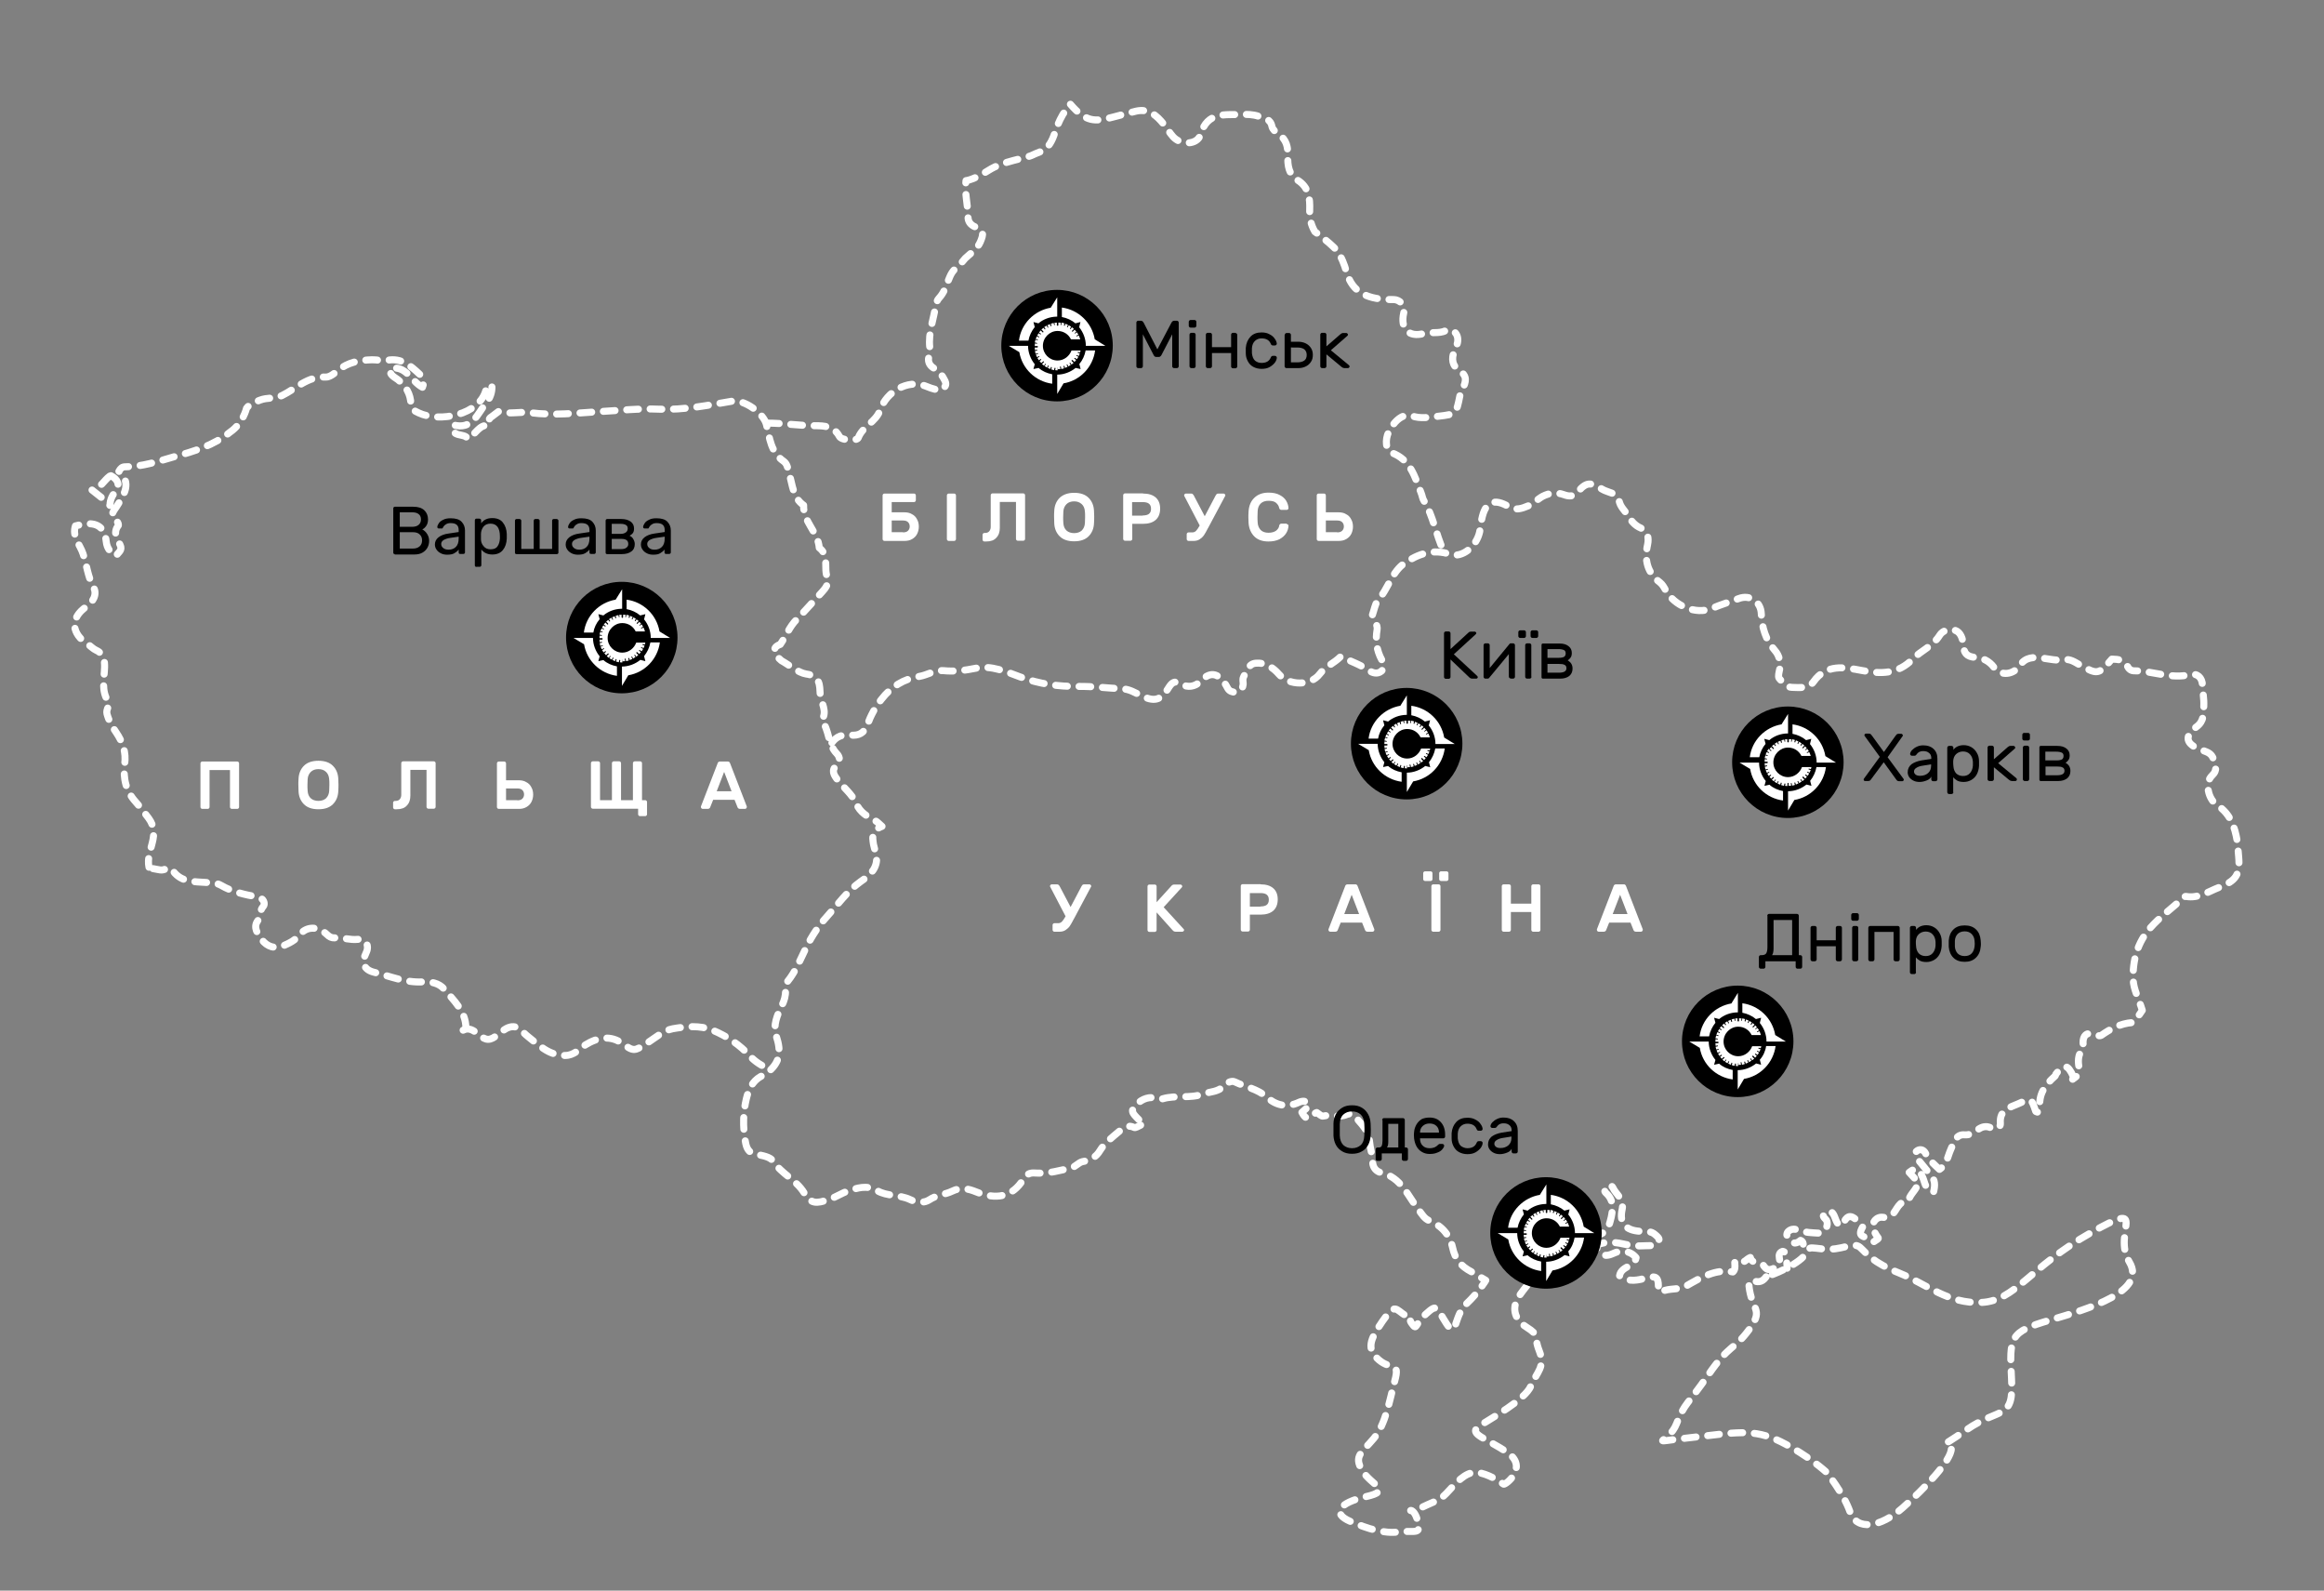 <?xml version="1.0" encoding="utf-8"?>
<!-- Generator: Adobe Illustrator 19.2.0, SVG Export Plug-In . SVG Version: 6.00 Build 0)  -->
<svg version="1.1" id="Layer_2" xmlns="http://www.w3.org/2000/svg" xmlns:xlink="http://www.w3.org/1999/xlink" x="0px" y="0px"
	 width="1251px" height="856px" viewBox="0 0 1251 856" style="enable-background:new 0 0 1251 856;" xml:space="preserve">
<rect x="0" y="0" width="1251" height="856" fill="#808080" stroke="none"/>
<style type="text/css">
	
		.st0{fill:none;stroke:#FFFFFF;stroke-width:3.781;stroke-linecap:round;stroke-linejoin:round;stroke-miterlimit:10;stroke-dasharray:6.3,6.3;}
	.st1{fill:#FFFFFF;}
</style>
<path class="st0" d="M447.8,399.7c2.5-3.5,5.8-4.6,10.1-4.1c4.3,0.4,7.3-1,9-5.6c1.8-4.9,4.3-9.6,7.6-13.7
	c5.2-6.7,11.8-10.9,20.4-12.3c4.3-0.7,8.2-3.5,12.9-3.1c5.9,0.6,11.6-0.1,17.5-1.3c8.4-1.7,16.3,1.9,23.9,4.7
	c10.2,3.8,20.4,5.2,31.2,5.1c7.9-0.1,15.8,0.9,23.7,1.3c3.8,0.1,6.9,2.1,10.1,3.6c6.8,3.4,10.5,2.8,14.4-3.5
	c2.3-3.7,3.5-4.9,7.8-2.4c2.6,1.5,6.7,1.4,9.6-1.6c5.2-5.5,9.6-5,13.8,1.7c0.9,1.4,1.2,2.9,3,3.6c3.3,1.3,6-0.3,6.4-3.8
	c0.1-1.3-0.5-2.5,0.2-4c1.6-3.1,2.6-7.1,6.6-7.4c5-0.5,9.3,2.3,12.5,6c5.4,6.2,17,6.3,21.9-0.2c3.1-4.1,7.8-5.8,11.3-9.4
	c5.3,2.6,10.7,4.4,15.5,7.7c1.6,1.1,4.3,2,6.5,0.1c2.1-1.9,1-4.2,0.1-6c-2.8-5.1-3.5-10.5-2.5-16.3c0.4-2.3-1.6-5-2.6-7.7
	c0.9-2.5,1.7-6.6,2.9-7.8c5.7-6.4,7.6-15.7,14.7-20.4c7-4.7,15.1-7.7,24.2-4.6c6.5,2.2,14.3-4.2,16-12.1c0.4-2.2,0.7-4.4,1.1-6.7
	c1.9-9.6,6.6-11.6,14.8-6.7c3.4,2,6.8,0.9,10.3-0.6c2.9-1.3,5-3.6,7.7-5.1c3.7-1.9,7.5-2.3,11.4-0.9c3,1.1,5.3,1.1,7.7-1.7
	c4.5-5.2,6.9-5.1,13-1.2c3.1,1.9,8.1,1.8,9,6c0.7,3.5,3,5.3,4.6,7.8c1.8,3,3.7,5.6,7.2,7.1c3.6,1.7,4.4,5.1,3.6,8.9
	c-1.8,8-0.3,15.1,6.6,20.3c1.5,1.2,2.2,2.6,3.1,4.2c4.6,8.4,16.2,13.4,24.9,9.8c4.7-2,9.7-3.5,14.5-5.3c6-2.3,11.9,1.7,12.1,8.2
	c0.3,7.4,2.4,14.1,7.2,19.6c2.8,3.1,3.2,6.7,2.7,10.2c-0.3,1.6-1,3.9-0.3,4.9c1.8,2.1,3.9,4.8,6.8,4.9c4.1,0.1,9,0.8,11.7-3
	c6.9-9.8,16.8-7.8,25.9-6.1c10.4,2,19.5,2.1,27.6-6.2c4.4-4.5,10.8-6.9,14.4-12.7c1.7-2.8,5.5-3.7,8.3-2.7c3.1,1,4.2,4.7,4.4,7.7
	c0.3,4.5,1.7,6.5,6.6,6.9c3.6,0.2,7.3,1.7,10,5.4c3.6,4.8,10.5,4,13.9-1.1c3-4.6,7.6-4.5,11.7-4c4.1,0.5,8.1,1.6,12.1,0.9
	c3.3-0.5,5.8,1.3,8.4,2.8c9.6,5.3,10.1,5.4,17.3-3.1c3.5,0.1,6.8,0.3,8.6,4.2c0.5,1,1.6,2.1,3.4,2.1c10.1,0,19.8,4.6,30.3,2
	c3.5-0.8,6.4,1.5,6.5,5.9c0.1,3.6,0.9,7.3,0.7,10.9c-0.1,4.1,0.2,8.3-3.9,11.3c-6.7,5-6,9.2,2.1,12.3c2.9,1.2,6.1,1.5,7.1,5.5
	c0.7,3,2.5,5.3-0.9,8.5c-4,3.8-2.1,12.7,2.8,15.9c7.2,4.7,9.5,11.7,10.8,19.4c0.4,2.9,0.5,5.8,0.8,8.7c0.8,9.3-1.5,12.7-10.7,16.2
	c-5.7,2.2-11,6-17.7,4.8c-0.9-0.1-2.1,1.4-3.1,2.3c-5.3,4.7-11.1,9-15.9,14.4c-7.2,8.1-9.8,17.9-9.4,28.2c0.2,5.2,3.1,10.4,4.9,16.4
	c-0.7,1.1-2.1,3.1-3.5,4.9c-0.5,0.7-1.3,1.7-2,1.7c-6.3,0.5-11.5,3.3-16.5,6.8c-1,0.6-2.8,0.2-4.4-0.5c-3.6-1.3-5.6,0.8-5.5,4.7
	c0,1.1,0.8,2.2-0.2,3.3c-2.8,3.1-2.5,6.9-1.9,10.5c0.5,3.1-1.6,4.3-3.5,5.7"/>
<path class="st0" d="M250.8,553.1c-0.1-9-6.6-14.7-11.7-20.8c-2.7-3.3-7.5-4.2-11.7-3.9c-9.2,0.5-17.6-3.1-26.1-5.2
	c-5.6-1.4-6.8-5.2-4.2-10.5c1.9-3.8-0.2-7.7-4.4-7.2c-4.3,0.5-8.4-1.1-12.7-0.8c-1.5,0.1-2.8-0.6-4-1.8c-4.7-4.5-10.9-4.6-14.7,0.1
	c-2.4,3.1-5.7,4.6-8.9,6c-3.9,1.8-8.6,0.7-11.6-3.5c-1.9-2.8-4.8-6.3-2-10.1c1.7-2.3,0.7-5.2,2.9-7.6c1.2-1.3,0.4-4.5-3-5.1
	c-6.8-1.2-13.6-2.7-19.6-6.2c-2.6-1.5-5.1-1.4-7.8-1.6c-6.5-0.5-13.5,0.1-18.1-6.1c-0.8-1.2-2.2-2.3-3.9-1.3c-2.1,1.3-4,0.4-6.1,0.1
	c-1.5-0.3-3.1-0.7-4.9,0.8"/>
<path class="st0" d="M249.3,554.4c3-1.6,5.5,0,7.9,2c4.5,3.9,6.6,3.8,11,0.2c1.8-1.4,3.6-3,5.7-3.7c5-1.7,7.1,2.5,10.4,5
	c5.9,4.7,11.4,10.2,19.9,10.1c4.8,0,7.7-3.5,10.9-5.7c6.8-4.2,13.7-5.2,19.8-0.8c6.2,4.4,6.5,4.3,13.2,0c4.6-3,9.1-7,14.1-7.9
	c6.9-1.2,14.5-2,21.4,0.8c7.7,3.2,14.6,7.8,20.3,14.1c2.7,3,6.3,5,9.8,6.9"/>
<path class="st0" d="M614,605.5c-1.2,0.5-2.8,1.7-3.6,1.2c-3.8-1.8-6.4,0.8-8.5,2.6c-3.5,3-7.3,5.8-9.8,9.9c-2,3.4-5.2,5.3-9.3,5.9
	c-2.2,0.4-4.1,3-6.4,3.5c-5.9,1.2-11.7,3-17.9,2.7c-3.3-0.2-5.3-0.4-7.6,3.3c-6.1,9.7-14.6,11.2-25.7,6.7c-3.9-1.6-8.2-2.5-12.6-0.3
	c-3.9,1.9-8.4,2-12.4,4.7c-2.6,1.7-6.5,1.7-10.4-0.2c-5.4-2.6-12.5-1.7-17.5-4.7c-5.9-3.4-11-1.4-16,0.2c-3.3,1.1-6.5,3.3-10.1,4.5
	c-6.9,2.3-9.7,2.5-13.3-3.5c-4.3-7.1-12.2-10.2-16.6-17c-1.6-2.5-6-3.2-9.4-3.8c-4-0.8-5.1-3.3-5.7-7.1c-1.4-7.8-1.2-15.5,0.6-23
	c1.2-4.7,3-9.1,7.7-11.8c1.1-0.5,2.2-0.9,3.2-1.7c7.1-5.7,8.1-11.1,5.1-20.3c-1.8-5.5,0.6-11.1,3-16c1.4-2.8,2.1-5.3,2.1-8.5
	c0-1.3-0.3-2.9,1-4.6c4.5-5.5,7.1-12.3,10.2-18.6c3-6,6.7-11.6,10.9-16.2c5.9-6.5,11-13.8,18.3-19c3.9-2.7,8.4-6,8.6-12
	c0-2.8-1.2-5.4-1.7-8c-0.7-4.5-1.1-7.5,4.6-9.7c-1.6-1.4-2.5-2.4-3.6-3c-4.2-2.3-8.2-4.3-10.4-9.5c-2-4.7-6.7-8.3-9.9-12.5
	c-2-2.6-3.8-5.2-0.2-8.3c1.5-1.3,1.7-3.9-0.3-5.9c-4.9-5-3.9-12.7-8.1-17.9c3.4-4.9-0.5-9.5-0.8-14.1c-0.3-4.5,0.2-9.8-7.6-10.8
	c-4.3-0.7-8.8-4.7-13.3-7.2c-8-6.8-0.6-8.7-0.6-8.7c3.1-4.4,4.9-9.5,8.8-13.4c4.7-4.8,9.1-9.9,13.6-14.7c2.1-2.2,4.2-5.2,3-7.8
	c-2.2-5.2,1.2-11.9-4.4-16.1c-0.6-8.5-8.8-14.1-8.4-22.9c-5.9-4.1-5.9-11-7.8-16.9c-0.7-2.4-0.8-5.3-3-6.8
	c-6.9-4.8-7.5-12.4-9.2-19.6c-1.5-6.4-12.4-13.9-18.6-12.7c-12.9,2.2-25.7,4.8-39.1,4.3c-10.7-0.5-21.5,0.7-32.2,1.3
	c-12.4,0.8-24.8,2.2-37.2,0.6c-5.7-0.8-11.4,1.1-17.1-0.7l-3.7,2.8c-2.7,1.5-0.4,3-1.6,4.8c-5.1-0.8-7,4.7-11.3,7.2
	c-1.6-3.6-9.2-0.1-8-7.6c10.5,3,13.2-6,17.8-11.6c2.2-2.7,3.4-5.8,3.2-9.5c-2.3-1.3-2.7,0.5-3.1,1.9c-3.3,14.1-25.3,18-36.3,12.8
	c-2.3-1.1-4.1-1.9-4.2-4.7c-0.2-5.6-2.7-9.7-7-13.2c-1.8-1.4-4.7-2.4-4.3-5.9c8.7-2.2,11.5,6.9,17.5,10c1.4-3.3,0-5.5-1.5-7
	c-4.9-4.6-9.8-9-17.5-7.5c-2.6,0.5-5.5-0.4-8.2-0.3c-6.6,0.2-12.9,1.3-18.2,5.7c-1.9,1.6-4.6,3.8-6.8,3.6
	c-9.5-0.5-15.8,6.2-23.3,9.9c-3.8,1.9-8.1,1-11.9,2.5c-2.7,1.1-5.5,1.9-7.3,4.4c0,0-1.8,8-8.8,12.8c-8.9,7.2-19.5,10.4-30.2,13.3
	c-8.6,2.5-17.3,5.4-26.4,5.4c-1.5,0-2.4,0.8-3.3,2.4c7.1,6.3,2.8,12.6-1.1,18.8c-2,3-4.5,5.6,0.1,8.3c0.5,0.3,0.9,1.7,0.7,2.1
	c-3,3.8-0.7,7.2,0.9,10.3c1.6,3.2-1,4-2.1,6.1c-3.1-1.9-4.9-4.1-5.3-7.7c-0.8-7.8-4.9-10.6-12.8-9.4l-3.8,0.9
	c-1.9,5.8,2.5,10.1,4.1,15c2,5.9,2.5,12.2,5.5,17.7c2.5,4.4-0.4,8.3-3.5,10.6c-9.6,6.6-7.9,14.9,0.4,20.3c1.6,1,3,2.6,4.8,3.4
	c4,1.8,4.5,5.5,4.4,9.1c-0.2,6.3-1.9,12.6,2,18.5c1.2,1.8-1.4,4-0.7,6.6c1,3.7,2.8,6.9,4.9,9.9c3.6,5.3,5.5,10.8,4.6,17.2
	c-0.9,7.7,0.7,14.5,6,20.3c2.5,2.8,4.6,5.7,6.9,8.7c3.1,4.2,3.2,8.4,2,13.1c-1,4.4-2.8,8.6-1.8,13.3"/>
<path class="st0" d="M1116.1,579.4c-3.1-6.8-5.2-7.1-9.4-1.4c-0.2,0.3-0.2,0.9-0.5,1.1c-5.3,4.7-9.2,9.9-8,17.7
	c0.1,0.4-0.9,1.2-1.4,1.7c-0.3-0.2-0.9-0.2-1-0.5c-2.4-7.1-2.4-7.2-9.2-4.1c-4.7,2.1-10.4,3.2-9.8,10.6c0.2,1.9-1.8,3.7-4.6,2.6
	c-1-0.4-2.2-0.9-3.4-0.8c-4.2,0.1-6.3,4.8-11.2,4.4c-5-0.5-5.9,4.5-7.6,8.1c-1.6,3.6-2,7.9-6,10.5c-2.7-2.6-5.7-5-7.4-8.5
	c-1.1-2.3-3.1-2.5-4.5-1.6c-1.9,1.2-1.3,3.1,0.3,4.8c2.3,2.6,4.4,5.5,6.8,8.1c2.6,2.9,2.5,5.9,1.6,9.5c-4.5-1.2-4.5-5.1-5.8-8
	c-2.4-5.3-3.5-5.6-7.3-2.7c1.6,1.7,3.1,3.5,4.9,5.2c-0.5,4-4.5,6.3-5.3,10.1c-5.3,0-6.1,4.9-8.8,7.6c-0.7,0.6-2.5,1.7-4.8,1.3
	c-3.5-0.6-6.5,2.8-5.3,6.2c2.2,6.4,4.7,4,0,7.1c-3.8-3.9-9.4-1.7-5.7-8.2c-5.9-7.2-8.2-7.2-11-0.8c-5.1,1-2.6-11.5-10.2-6.1
	c-0.4,1.9,1.2,2.5,1.7,3.4c1.4,3-1.1,7-4.3,6.9c-3.5-0.2-7.3-0.3-10.5-1.5c-2.5-1-4.4-0.8-5.9,0.7c-1.2,1.3-0.6,3.3,0.8,4.7
	c2,2.1,4,1.7,5.9,0c2.5,0.9,0.6,3.5,2.7,5.3"/>
<path class="st0" d="M413.1,227.7c8.6,0,17.1,1.4,25.9,1.4c4.4,0,9.9,0.2,12.8,5.7c1.1,2.3,9.4,2.7,10.2,0.8
	c2.4-6.3,9.5-8.4,11.8-15c3.5-10.1,14.9-16.3,24-13c10.1,4.2,10,1.4,10,1.4c1.1-1.1,1.8-2,0.9-4c-1.3-2.8-3.1-5-5.6-6.6
	c-3.1-1.8-4-4.2-2.8-7.5c0.3-1.2,0.4-2.6,0.2-3.9c-0.9-7.9,2.1-15.2,3.2-22.7c0.3-1.4,0.9-3,1.8-3.9c2.6-2.8,3.8-6.3,5.1-9.8
	c1.1-2.8,2.3-5.4,5-6.9l4-4.7c2.9-2.8,6.4-4.8,8.1-8.8c1.9-4.4,1.9-6.3-2.5-8c-2.9-1.1-4.1-3.1-4.1-5.3c0-6.6-2-13.1-1.1-19.7
	c0,0,3.8-0.2,12.1-5.5c8.3-5.3,19.7-6.2,24-8.4c4.3-2.2,8.4-1.5,11.8-12.1c3.4-10.6,8.4-15.1,8.4-15.1"/>
<path class="st0" d="M577,57l-0.8-0.9c8.4,9.8,13.3,9.5,23,6.9c4.2-1.1,8.2-2.2,12.4-3.2c6.7-1.5,11,2.3,14.8,7
	c1.8,2.1,3.1,4.6,5,6.7c4.2,4.8,13.2,4.6,14.9-1.2c3.6-12.5,13.4-10.3,21.8-10.7c2.9-0.1,6.3-0.1,9.5,1c3,1.1,6.3,1.3,7.1,5.5
	c0.3,1.5,2,3.1,3.5,4c4.4,3.1,5.2,7.1,5,12.2c-0.1,4.6,0.5,9.8,5.2,12.6c6.2,3.8,6.8,9.9,6.6,16c-0.2,4.4,0.7,8.2,2.8,11.8
	c0,0,6.7,4.7,11.8,10c2.5,3.6,4.1,7.6,5.2,11.7c3.3,11.2,11.4,15,25.3,14.8c3.6,0,6.4,3.2,5.5,7.3c-1.9,8.3,2.6,13.2,10.7,11
	c4-1.1,8,0.3,12.1-1.6c3.4-1.6,7.7,2,5.9,7.5c-0.3,1.2-0.9,2.2-1.4,3.4c-1.8,4.3-1.1,8.2,2.6,10.6c4.6,2.9,3.6,6.1,1.8,9.9
	c-0.5,1-1.1,2.2-1.4,3.4c-2,10-1.9,10.2-11.7,11.3c-4.7,0.5-9.4,1.5-14.3-0.2c-3.8-1.3-7.4,1.4-9.8,4.5c-2.9,3.6-4.7,8-3.4,12.8
	c0.3,1,1.3,2.2,2.3,2.5c10.3,3.7,12.6,13.1,16,21.7c0.6,1.4,0.7,3,1.5,4.2c5,8.2,6.4,17.9,10.4,26.6"/>
<path class="st0" d="M59.1,256.2c-3.2,2.3-4.8,6.5-9.7,7.4c3.4,2.7,6.8,5.2,9.8,8.4c0-3.4,1.5-5.6,3.2-8c2.3-3.1,1-6.1-2.7-8"/>
<path class="st0" d="M613,602.5c-3.9-3.9-4.6-4.8-1.1-8.3c3.1-3,7-4.3,11.2-3.1c1.1,0.3,1.9,0.4,2.8,0.2c7-2.1,14.6,0,21.8-2.6
	c3.8-1.3,8.1-1,11.2-4.4c1.4-1.5,3.9-3,5.8-2.1c5.7,2.8,12.2,3.7,17.3,8.3c4.8,4.3,10.6,5.8,17.2,2.7c1.6-0.7,4.1-1.3,5.8,1.6
	c-1.4,1.3-2.9,2.7-4.2,3.8c3.5,6.7,5.6,0.7,8,0.1c1.2,0.7,2.5,2.2,3.5,1.9c4.2-1,8.5,1,12.6-0.8c1.5-0.7,3.5-0.3,4.3,0.8
	c3.3,4.1,7.5,7.4,8,13.5c0.3,3.7,1.6,7.5,1.7,11.3c0.1,3.1,2.1,5,4.3,5.6c11.1,2.4,14.6,12.7,20.5,20.1c1.7,2.3,3.1,4.8,5.7,5.8
	c6.7,2.7,11,7.7,12.5,14.4c1.3,6.3,4.5,10.1,10,13l7.9,4.7c0,0-3.5,6.1-10.5,12.7c-7,6.6-4.9,19.4-10.6,10.7
	c-5.7-8.7-4.7-11.1-11-5.4c-6.4,5.7-4.8,9.3-7.7,5.3c-2.9-4,3.3-0.4-2.9-4c-6.2-3.7-5.8-7.5-12.9,2.7c-7,10.2-8.7,15-2,20.8
	c6.7,5.8,11.5,0.6,8.6,11.3c-2.9,10.7-4.8,23.2-11.3,31c-6.5,7.8-11,9.3-6.2,17.3c4.8,7.9,16.6,10.7,2,14c-14.7,3.4-18.5,9-8.5,13.3
	c10,4.2,18,6.7,26.4,5.7c8.4-1.1,12.4,2.2,9.7-6.7c-2.7-8.9-7.4-1.9,2.2-6.4c9.6-4.6,9.8-3.5,15.2-9.5c5.5-6,10.2-10.8,16.7-9.1
	c6.5,1.6,11.4,5.5,12.4,6c1,0.5,13.4-9.1,2.2-16.9c-11.2-7.8-21.6-10-15.5-14.2c6.1-4.2,24.8-14.1,28-21.8
	c3.2-7.6,7.9-10.2,4.5-18.8c-3.4-8.6,0.5-8.1-6.9-12.8c-7.4-4.7-7.5-11.2-4.3-16.2c2.7-4.4,9.2-11.2,11.4-16
	c2.7-8.3,8-11.9,16.2-11.5c2.2,0.1,3.3-1.1,4.1-2.6c0.9-1.6,0.8-3.4-0.9-4.8c-1.7-1.7-4-3.2-2.8-6.8c6,2,4.3-4.1,6.8-6.3
	c6.9,4.1,0.4,10.1,1.6,14.8c9.2,0.4,11.7-1.5,13.5-9.7c1-4.9,1.4-9.2-2.7-13c-1.3-1.1-1.1-2.8,0.3-3.8c0.9-0.6,2.6-0.6,3.3,0.8
	c1.7,3.8,6.2,6.1,5,11.7c-1.7,7.5,1.9,11.3,9.5,11.8c2.9,0.1,6-0.4,8.5,2c1,0.9,2.3,1.9,1.7,3.1c-0.5,1.3-1.6,2.5-3.6,2.6
	c-4.5,0-8.7,0.6-13.2-0.4c-5.4-1.2-11.4-2.4-17.2,0.4c2.2,4.3,4,6.8,9.6,4.2c3.6-1.8,8.8-1.8,12.2,2.3c-0.5,2.7-2.2,3.4-4.1,4.6
	c-1.9,1.1-4.4,2.3-4.8,5.2c4.9,3.7,10,2.3,15,1c4.6-1.2,5.9-0.1,5.9,4.5c-0.1,1.3-0.2,3.9,1.8,2.9c4.2-1.9,9.3-0.8,12.9-2.8
	c8.3-4.8,16.3-9.5,25.4-7.7c2.6-2.2-0.6-7.5,2.4-5.9c3.8,1.9,4.5-1,7-1.9c1,4,5.5,1.9,7,4.2c1.6,2.4,2.8,2.8,5.3,1.8
	c2.8-1.1,3.9-3,3.3-5.8c-0.3-1.6,0.1-3,1.8-3.5c1.4,0.2,1.4,1.2,2,2l0.4,7.1"/>
<path class="st0" d="M950.7,687.1c-5,7.2-10.8-3.9-8.9,7.3c2,11.2,7.4,10.6-0.4,21.3c-7.9,10.7-10.5,7.7-21.7,24
	c-11.2,16.2-13,15.4-17.2,26.4c-4.2,11-17.8,10.3,7,7.6c24.7-2.7,34.2-5.2,49,2.1c14.7,7.3,24.6,16.4,24.6,16.4s9.2,11.2,12.8,21.5
	c3.6,10.3,16.3,8.3,28.2-2.2c11.9-10.5,26.3-25.5,26.3-32c0-6.5-9.9,2.4,8.2-10.1c18.1-12.5,25.5-4.8,24.2-27.4
	c-1.2-22.6-1.1-25.2,20.4-31.5c21.5-6.3,52.6-15.5,43-31.4c-9.6-15.9,12-34.2-20.9-15.6c-32.9,18.6-40.5,36.5-58.6,37.4
	c-18.1,0.9-29.6-9.9-44.3-15.8c-14.7-5.9-17.3-10.4-21.1-13.8c-3.8-3.4-9.7,2-20.3,0.8c-10.6-1.2-4.7-0.8-11.3,5.2
	C962.7,683.3,950.7,687.1,950.7,687.1z"/>
<path d="M212.5,298.2c-0.2,0-0.4-0.1-0.6-0.2c-0.1-0.2-0.2-0.4-0.2-0.6v-23.8c0-0.3,0.1-0.5,0.2-0.6c0.2-0.2,0.4-0.3,0.6-0.3h10
	c2.6,0,4.5,0.6,5.9,1.9c1.3,1.2,2,2.9,2,4.9c0,1.4-0.3,2.5-0.9,3.4c-0.6,0.9-1.3,1.6-2.2,2c1,0.5,1.9,1.3,2.6,2.4
	c0.7,1.1,1.1,2.3,1.1,3.7c0,1.4-0.3,2.6-0.9,3.7c-0.6,1.1-1.5,2-2.7,2.7c-1.2,0.7-2.7,1-4.4,1H212.5z M221.9,283.5
	c1.5,0,2.7-0.4,3.5-1.1c0.8-0.7,1.2-1.7,1.2-2.9c0-1.2-0.4-2.2-1.2-2.8c-0.8-0.7-2-1-3.5-1h-6.7v7.8H221.9z M222.3,295.2
	c1.5,0,2.7-0.4,3.6-1.2c0.9-0.8,1.3-1.9,1.3-3.2c0-1.3-0.4-2.4-1.3-3.2c-0.8-0.8-2-1.2-3.6-1.2h-7.1v8.8H222.3z"/>
<path d="M240.7,298.5c-1.2,0-2.3-0.2-3.3-0.7c-1-0.5-1.8-1.1-2.4-2c-0.6-0.8-0.9-1.8-0.9-2.8c0-1.6,0.7-2.9,2-3.9
	c1.3-1,3.1-1.7,5.4-2l5.4-0.8v-1.1c0-2.5-1.4-3.7-4.3-3.7c-1.1,0-1.9,0.2-2.6,0.7c-0.7,0.4-1.2,1-1.5,1.6c-0.1,0.2-0.2,0.4-0.3,0.5
	c-0.1,0.1-0.2,0.1-0.4,0.1h-1.6c-0.2,0-0.4-0.1-0.6-0.2c-0.1-0.2-0.2-0.4-0.2-0.6c0-0.6,0.3-1.2,0.8-2c0.5-0.8,1.3-1.4,2.4-1.9
	c1.1-0.6,2.4-0.8,4-0.8c2.7,0,4.7,0.6,5.9,1.9c1.2,1.3,1.8,2.8,1.8,4.7v11.8c0,0.2-0.1,0.4-0.3,0.6c-0.1,0.1-0.3,0.2-0.6,0.2h-1.7
	c-0.2,0-0.4-0.1-0.6-0.2c-0.1-0.2-0.2-0.4-0.2-0.6v-1.6c-0.5,0.8-1.3,1.4-2.3,2C243.6,298.3,242.3,298.5,240.7,298.5z M241.5,295.8
	c1.6,0,2.9-0.5,3.9-1.5c1-1,1.5-2.5,1.5-4.5v-1l-4.2,0.6c-1.7,0.2-3,0.7-3.9,1.2c-0.9,0.6-1.3,1.3-1.3,2.1c0,1,0.4,1.7,1.2,2.3
	C239.5,295.6,240.4,295.8,241.5,295.8z"/>
<path d="M256.4,305.1c-0.2,0-0.4-0.1-0.6-0.3c-0.1-0.1-0.2-0.3-0.2-0.6v-24.2c0-0.2,0.1-0.4,0.2-0.6c0.2-0.2,0.4-0.3,0.6-0.3h1.7
	c0.2,0,0.4,0.1,0.6,0.3c0.2,0.1,0.3,0.3,0.3,0.6v1.6c1.4-1.9,3.3-2.8,6-2.8c2.5,0,4.5,0.8,5.7,2.4c1.3,1.6,2,3.7,2.1,6.2
	c0,0.3,0,0.7,0,1.2c0,0.6,0,1,0,1.2c-0.1,2.5-0.8,4.6-2.1,6.2c-1.3,1.6-3.2,2.4-5.7,2.4s-4.5-0.9-5.9-2.7v8.4c0,0.2-0.1,0.4-0.2,0.6
	c-0.1,0.2-0.3,0.3-0.6,0.3H256.4z M264.1,295.6c1.7,0,3-0.5,3.7-1.6c0.8-1.1,1.2-2.5,1.3-4.2c0-0.2,0-0.6,0-1.1
	c0-4.6-1.7-6.9-5.1-6.9c-1.7,0-2.9,0.6-3.8,1.7c-0.8,1.1-1.3,2.4-1.3,3.9l0,1.4l0,1.4c0,1.4,0.5,2.7,1.4,3.7
	C261.2,295.1,262.5,295.6,264.1,295.6z"/>
<path d="M278,298.2c-0.2,0-0.4-0.1-0.6-0.2c-0.1-0.2-0.2-0.4-0.2-0.6v-17.2c0-0.2,0.1-0.4,0.2-0.6c0.2-0.2,0.4-0.3,0.6-0.3h1.7
	c0.2,0,0.4,0.1,0.6,0.3c0.2,0.1,0.3,0.3,0.3,0.6v15.2h6.7v-15.2c0-0.2,0.1-0.4,0.2-0.6c0.2-0.2,0.4-0.3,0.6-0.3h1.5
	c0.2,0,0.4,0.1,0.6,0.3c0.2,0.1,0.3,0.3,0.3,0.6v15.2h6.7v-15.2c0-0.2,0.1-0.4,0.2-0.6c0.2-0.2,0.4-0.3,0.6-0.3h1.7
	c0.2,0,0.4,0.1,0.6,0.3c0.2,0.1,0.3,0.3,0.3,0.6v17.2c0,0.2-0.1,0.4-0.3,0.6c-0.1,0.1-0.3,0.2-0.6,0.2H278z"/>
<path d="M311.1,298.5c-1.2,0-2.3-0.2-3.3-0.7c-1-0.5-1.8-1.1-2.4-2c-0.6-0.8-0.9-1.8-0.9-2.8c0-1.6,0.7-2.9,2-3.9
	c1.3-1,3.1-1.7,5.4-2l5.4-0.8v-1.1c0-2.5-1.4-3.7-4.3-3.7c-1.1,0-1.9,0.2-2.6,0.7c-0.7,0.4-1.2,1-1.5,1.6c-0.1,0.2-0.2,0.4-0.3,0.5
	c-0.1,0.1-0.2,0.1-0.4,0.1h-1.6c-0.2,0-0.4-0.1-0.6-0.2c-0.1-0.2-0.2-0.4-0.2-0.6c0-0.6,0.3-1.2,0.8-2c0.5-0.8,1.3-1.4,2.4-1.9
	c1.1-0.6,2.4-0.8,4-0.8c2.7,0,4.7,0.6,5.9,1.9c1.2,1.3,1.8,2.8,1.8,4.7v11.8c0,0.2-0.1,0.4-0.3,0.6c-0.1,0.1-0.3,0.2-0.6,0.2h-1.7
	c-0.2,0-0.4-0.1-0.6-0.2c-0.1-0.2-0.2-0.4-0.2-0.6v-1.6c-0.5,0.8-1.3,1.4-2.3,2C314,298.3,312.7,298.5,311.1,298.5z M311.9,295.8
	c1.6,0,2.9-0.5,3.9-1.5c1-1,1.5-2.5,1.5-4.5v-1l-4.2,0.6c-1.7,0.2-3,0.7-3.9,1.2c-0.9,0.6-1.3,1.3-1.3,2.1c0,1,0.4,1.7,1.2,2.3
	C309.9,295.6,310.8,295.8,311.9,295.8z"/>
<path d="M326.8,298.2c-0.2,0-0.4-0.1-0.6-0.2c-0.1-0.2-0.2-0.4-0.2-0.6v-17.2c0-0.2,0.1-0.4,0.2-0.6c0.2-0.2,0.4-0.3,0.6-0.3h7.6
	c2.2,0,3.9,0.5,5.1,1.4c1.2,0.9,1.8,2.1,1.8,3.7c0,1-0.2,1.9-0.6,2.4c-0.4,0.6-1,1-1.8,1.5c0.9,0.4,1.6,1,2,1.8
	c0.5,0.8,0.8,1.8,0.8,2.7c0,1.7-0.6,3.1-1.9,4c-1.2,0.9-2.9,1.4-5.2,1.4H326.8z M334.1,287.3c1.2,0,2.1-0.3,2.8-0.8
	c0.7-0.5,1-1.2,1-2.1c0-0.9-0.3-1.5-1-1.9c-0.7-0.4-1.6-0.6-2.8-0.6h-4.8v5.4H334.1z M334.3,295.5c1.2,0,2.2-0.2,2.8-0.7
	c0.7-0.5,1.1-1.1,1.1-2c0-1-0.3-1.7-0.9-2.1c-0.6-0.5-1.6-0.7-2.9-0.7h-5.1v5.5H334.3z"/>
<path d="M351.6,298.5c-1.2,0-2.3-0.2-3.3-0.7c-1-0.5-1.8-1.1-2.4-2c-0.6-0.8-0.9-1.8-0.9-2.8c0-1.6,0.7-2.9,2-3.9
	c1.3-1,3.1-1.7,5.4-2l5.4-0.8v-1.1c0-2.5-1.4-3.7-4.3-3.7c-1.1,0-1.9,0.2-2.6,0.7c-0.7,0.4-1.2,1-1.5,1.6c-0.1,0.2-0.2,0.4-0.3,0.5
	c-0.1,0.1-0.2,0.1-0.4,0.1H347c-0.2,0-0.4-0.1-0.6-0.2c-0.1-0.2-0.2-0.4-0.2-0.6c0-0.6,0.3-1.2,0.8-2c0.5-0.8,1.3-1.4,2.4-1.9
	c1.1-0.6,2.4-0.8,4-0.8c2.7,0,4.7,0.6,5.9,1.9c1.2,1.3,1.8,2.8,1.8,4.7v11.8c0,0.2-0.1,0.4-0.3,0.6c-0.1,0.1-0.3,0.2-0.6,0.2h-1.7
	c-0.2,0-0.4-0.1-0.6-0.2c-0.1-0.2-0.2-0.4-0.2-0.6v-1.6c-0.5,0.8-1.3,1.4-2.3,2C354.5,298.3,353.2,298.5,351.6,298.5z M352.4,295.8
	c1.6,0,2.9-0.5,3.9-1.5c1-1,1.5-2.5,1.5-4.5v-1l-4.2,0.6c-1.7,0.2-3,0.7-3.9,1.2c-0.9,0.6-1.3,1.3-1.3,2.1c0,1,0.4,1.7,1.2,2.3
	C350.3,295.6,351.3,295.8,352.4,295.8z"/>
<path d="M630.5,173.8c0.4-0.8,0.9-1.2,1.6-1.2h1.4c0.3,0,0.5,0.1,0.7,0.3c0.2,0.2,0.3,0.4,0.3,0.7v23.5c0,0.3-0.1,0.5-0.3,0.7
	c-0.2,0.2-0.4,0.3-0.7,0.3H632c-0.3,0-0.5-0.1-0.7-0.3c-0.2-0.2-0.3-0.4-0.3-0.7v-17.2l-5.7,11c-0.2,0.4-0.4,0.7-0.7,0.9
	c-0.2,0.2-0.5,0.3-0.8,0.3h-1.4c-0.3,0-0.6-0.1-0.9-0.3c-0.2-0.2-0.4-0.5-0.6-0.9l-5.7-11v17.2c0,0.3-0.1,0.5-0.3,0.7
	c-0.2,0.2-0.4,0.3-0.7,0.3h-1.5c-0.3,0-0.5-0.1-0.7-0.3c-0.2-0.2-0.3-0.4-0.3-0.7v-23.5c0-0.3,0.1-0.5,0.3-0.7
	c0.2-0.2,0.4-0.3,0.7-0.3h1.4c0.7,0,1.2,0.4,1.6,1.2l7.3,14.2L630.5,173.8z"/>
<path d="M644,175.3c0,0.3-0.1,0.5-0.3,0.7c-0.2,0.2-0.4,0.3-0.7,0.3h-2.1c-0.3,0-0.5-0.1-0.7-0.3c-0.2-0.2-0.3-0.4-0.3-0.7v-2.1
	c0-0.3,0.1-0.5,0.3-0.7c0.2-0.2,0.4-0.3,0.7-0.3h2.1c0.3,0,0.5,0.1,0.7,0.3c0.2,0.2,0.3,0.4,0.3,0.7V175.3z M643.6,197.1
	c0,0.3-0.1,0.5-0.3,0.7c-0.2,0.2-0.4,0.3-0.7,0.3h-1.3c-0.3,0-0.5-0.1-0.7-0.3c-0.2-0.2-0.3-0.4-0.3-0.7v-17c0-0.3,0.1-0.5,0.3-0.7
	s0.4-0.3,0.7-0.3h1.3c0.3,0,0.5,0.1,0.7,0.3s0.3,0.4,0.3,0.7V197.1z"/>
<path d="M665,179.2c0.3,0,0.5,0.1,0.7,0.3c0.2,0.2,0.3,0.4,0.3,0.7v17c0,0.3-0.1,0.5-0.3,0.7c-0.2,0.2-0.4,0.3-0.7,0.3h-1.3
	c-0.3,0-0.5-0.1-0.7-0.3c-0.2-0.2-0.3-0.4-0.3-0.7V190h-10.3v7.1c0,0.3-0.1,0.5-0.3,0.7c-0.2,0.2-0.4,0.3-0.7,0.3h-1.3
	c-0.3,0-0.5-0.1-0.7-0.3c-0.2-0.2-0.3-0.4-0.3-0.7v-17c0-0.3,0.1-0.5,0.3-0.7c0.2-0.2,0.4-0.3,0.7-0.3h1.3c0.3,0,0.5,0.1,0.7,0.3
	c0.2,0.2,0.3,0.4,0.3,0.7v6.7h10.3v-6.7c0-0.3,0.1-0.5,0.3-0.7s0.4-0.3,0.7-0.3H665z"/>
<path d="M679.1,195.3c2.4,0,4.1-0.9,4.9-2.8c0.2-0.4,0.3-0.6,0.5-0.8c0.2-0.1,0.4-0.2,0.7-0.2h1.1c0.3,0,0.5,0.1,0.7,0.3
	c0.2,0.2,0.3,0.4,0.3,0.6c0,0.8-0.3,1.7-1,2.7c-0.7,0.9-1.6,1.7-2.8,2.4c-1.2,0.7-2.7,1-4.4,1c-1.7,0-3.2-0.4-4.5-1.1
	c-1.3-0.7-2.2-1.7-2.9-3c-0.7-1.3-1.1-2.7-1.1-4.3c0-0.3,0-0.8,0-1.7c0-0.6,0-1,0-1.2c0.2-2.5,1.1-4.5,2.5-6c1.5-1.6,3.5-2.3,6-2.3
	c1.7,0,3.1,0.3,4.3,1c1.2,0.6,2.2,1.4,2.8,2.4c0.7,0.9,1,1.8,1.1,2.6c0,0.3-0.1,0.5-0.3,0.7c-0.2,0.2-0.4,0.3-0.7,0.3h-1.1
	c-0.3,0-0.5-0.1-0.7-0.2c-0.2-0.1-0.3-0.4-0.5-0.8c-0.8-1.9-2.5-2.8-4.9-2.8c-1.3,0-2.5,0.4-3.5,1.3c-1,0.9-1.6,2.3-1.7,4.1
	c0,0.3,0,0.7,0,1.3c0,0.6,0,1,0,1.2c0.2,1.8,0.7,3.2,1.7,4.1C676.6,194.9,677.7,195.3,679.1,195.3z"/>
<path d="M691.6,180.2c0-0.3,0.1-0.5,0.3-0.7c0.2-0.2,0.4-0.3,0.7-0.3h1.3c0.3,0,0.5,0.1,0.7,0.3c0.2,0.2,0.3,0.4,0.3,0.7v3.7h3.9
	c1.5,0,2.9,0.3,4.1,0.9c1.2,0.6,2.1,1.4,2.8,2.5c0.7,1.1,1,2.3,1,3.7c0,1.4-0.3,2.7-1,3.7c-0.7,1.1-1.6,1.9-2.8,2.5
	c-1.2,0.6-2.5,0.9-4.1,0.9h-6.3c-0.3,0-0.5-0.1-0.7-0.3c-0.2-0.2-0.3-0.4-0.3-0.7V180.2z M694.9,187v8h3.4c1.6,0,2.8-0.3,3.7-0.9
	c0.9-0.6,1.4-1.6,1.4-3.1c0-1.4-0.5-2.4-1.4-3.1c-0.9-0.6-2.1-0.9-3.7-0.9H694.9z"/>
<path d="M721.6,179.8c0.5-0.4,0.9-0.6,1.4-0.6h1.7c0.2,0,0.4,0.1,0.6,0.3c0.2,0.2,0.3,0.4,0.3,0.6c0,0.3-0.1,0.5-0.4,0.7l-8.8,7.7
	l9.7,8c0.2,0.2,0.4,0.4,0.4,0.7c0,0.2-0.1,0.4-0.3,0.6c-0.2,0.2-0.4,0.3-0.6,0.3h-1.9c-0.5,0-1-0.2-1.5-0.6l-8.2-6.8v6.4
	c0,0.3-0.1,0.5-0.3,0.7c-0.2,0.2-0.4,0.3-0.7,0.3h-1.3c-0.3,0-0.5-0.1-0.7-0.3c-0.2-0.2-0.3-0.4-0.3-0.7v-17c0-0.3,0.1-0.5,0.3-0.7
	c0.2-0.2,0.4-0.3,0.7-0.3h1.3c0.3,0,0.5,0.1,0.7,0.3c0.2,0.2,0.3,0.4,0.3,0.7v6.3L721.6,179.8z"/>
<path d="M795.1,363.7c0.2,0.2,0.4,0.5,0.4,0.7c0,0.2-0.1,0.4-0.3,0.6c-0.1,0.1-0.3,0.2-0.5,0.2h-2.3c-0.5,0-0.9-0.2-1.3-0.5
	l-10.3-9.8v9.4c0,0.3-0.1,0.5-0.3,0.7c-0.2,0.2-0.4,0.3-0.7,0.3h-1.5c-0.3,0-0.5-0.1-0.7-0.3c-0.2-0.2-0.3-0.4-0.3-0.7v-23.5
	c0-0.3,0.1-0.5,0.3-0.7c0.2-0.2,0.4-0.3,0.7-0.3h1.5c0.3,0,0.5,0.1,0.7,0.3c0.2,0.2,0.3,0.4,0.3,0.7v8.5l9.7-8.9
	c0.4-0.4,0.8-0.5,1.3-0.5h2.1c0.2,0,0.4,0.1,0.5,0.3c0.2,0.1,0.3,0.3,0.3,0.5c0,0.2-0.1,0.4-0.4,0.7l-11.7,10.7L795.1,363.7z"/>
<path d="M813.2,365.1c-0.3,0-0.5-0.1-0.7-0.3c-0.2-0.2-0.3-0.4-0.3-0.7V352l-10.6,12.8c-0.2,0.3-0.5,0.4-0.8,0.4h-1.2
	c-0.3,0-0.5-0.1-0.7-0.3c-0.2-0.2-0.3-0.4-0.3-0.7v-17c0-0.3,0.1-0.5,0.3-0.7c0.2-0.2,0.4-0.3,0.7-0.3h1.3c0.3,0,0.5,0.1,0.7,0.3
	c0.2,0.2,0.3,0.4,0.3,0.7v12.3l10.6-12.9c0.1-0.1,0.2-0.2,0.3-0.3c0.1-0.1,0.3-0.1,0.5-0.1h1.2c0.3,0,0.5,0.1,0.7,0.3
	c0.2,0.2,0.3,0.4,0.3,0.7v17c0,0.3-0.1,0.5-0.3,0.7c-0.2,0.2-0.4,0.3-0.7,0.3H813.2z"/>
<path d="M824.4,364.2c0,0.3-0.1,0.5-0.3,0.7c-0.2,0.2-0.4,0.3-0.7,0.3H822c-0.3,0-0.5-0.1-0.7-0.3c-0.2-0.2-0.3-0.4-0.3-0.7v-17
	c0-0.3,0.1-0.5,0.3-0.7c0.2-0.2,0.4-0.3,0.7-0.3h1.3c0.3,0,0.5,0.1,0.7,0.3c0.2,0.2,0.3,0.4,0.3,0.7V364.2z M821.4,342.3
	c0,0.3-0.1,0.5-0.3,0.7c-0.2,0.2-0.4,0.3-0.7,0.3h-2.1c-0.3,0-0.5-0.1-0.7-0.3c-0.2-0.2-0.3-0.4-0.3-0.7v-2.1c0-0.3,0.1-0.5,0.3-0.7
	c0.2-0.2,0.4-0.3,0.7-0.3h2.1c0.3,0,0.5,0.1,0.7,0.3c0.2,0.2,0.3,0.4,0.3,0.7V342.3z M828,342.3c0,0.3-0.1,0.5-0.3,0.7
	c-0.2,0.2-0.4,0.3-0.7,0.3h-2.1c-0.3,0-0.5-0.1-0.7-0.3c-0.2-0.2-0.3-0.4-0.3-0.7v-2.1c0-0.3,0.1-0.5,0.3-0.7
	c0.2-0.2,0.4-0.3,0.7-0.3h2.1c0.3,0,0.5,0.1,0.7,0.3c0.2,0.2,0.3,0.4,0.3,0.7V342.3z"/>
<path d="M829.8,347c0-0.2,0.1-0.4,0.2-0.5c0.1-0.1,0.3-0.2,0.5-0.2h9c2.1,0,3.7,0.5,4.8,1.4c1.2,0.9,1.8,2.1,1.8,3.7
	c0,1-0.2,1.8-0.6,2.4c-0.4,0.6-0.9,1.1-1.6,1.6c0.9,0.5,1.6,1.2,2,1.9c0.4,0.7,0.6,1.6,0.6,2.5c0,1.7-0.6,3-1.8,4
	c-1.2,0.9-2.8,1.4-4.8,1.4h-9.4c-0.2,0-0.4-0.1-0.5-0.2c-0.1-0.1-0.2-0.3-0.2-0.5V347z M833.1,354h6c1.3,0,2.2-0.2,2.8-0.5
	c0.6-0.4,0.9-1,0.9-1.9c0-0.9-0.3-1.5-1-1.8c-0.7-0.3-1.6-0.5-3-0.5h-5.8V354z M833.1,362h6.1c2.7,0,4-0.8,4-2.4
	c0-0.9-0.3-1.5-1-1.8c-0.7-0.4-1.6-0.5-2.9-0.5h-6.3V362z"/>
<path d="M1007.1,419.5c-0.2,0.3-0.4,0.5-0.6,0.6c-0.2,0.1-0.5,0.2-0.9,0.2h-1.6c-0.2,0-0.4-0.1-0.6-0.2c-0.1-0.2-0.2-0.4-0.2-0.6
	c0-0.1,0-0.3,0.1-0.4l8.6-11.8l-8.2-11.3c-0.1-0.1-0.1-0.3-0.1-0.4c0-0.2,0.1-0.4,0.2-0.5c0.2-0.2,0.4-0.3,0.6-0.3h1.7
	c0.4,0,0.7,0.1,0.9,0.3c0.2,0.2,0.4,0.4,0.6,0.7l6.5,8.9l6.3-8.8c0.2-0.3,0.4-0.5,0.6-0.7c0.2-0.2,0.5-0.3,0.9-0.3h1.6
	c0.2,0,0.4,0.1,0.5,0.3c0.2,0.1,0.3,0.3,0.3,0.5c0,0.1,0,0.3-0.1,0.4l-8.1,11.4l8.6,11.7c0.1,0.1,0.1,0.3,0.1,0.4
	c0,0.2-0.1,0.4-0.3,0.6c-0.1,0.1-0.3,0.2-0.5,0.2h-1.7c-0.4,0-0.7-0.1-0.9-0.2c-0.2-0.1-0.4-0.4-0.6-0.6l-6.8-9.4L1007.1,419.5z"/>
<path d="M1039.6,408.4v-0.5c0-1.2-0.4-2.1-1.2-2.7c-0.8-0.7-1.8-1-3.1-1c-1,0-1.7,0.2-2.3,0.5c-0.5,0.3-1,0.8-1.5,1.5
	c-0.1,0.2-0.3,0.3-0.5,0.4c-0.2,0.1-0.4,0.1-0.7,0.1h-1.1c-0.3,0-0.5-0.1-0.7-0.3c-0.2-0.2-0.3-0.4-0.3-0.7c0.1-0.7,0.4-1.4,1.1-2.1
	c0.7-0.7,1.5-1.3,2.6-1.8c1.1-0.5,2.2-0.7,3.4-0.7c2.3,0,4.1,0.6,5.5,1.9c1.4,1.3,2.1,3,2.1,5.3v11.1c0,0.3-0.1,0.5-0.3,0.7
	c-0.2,0.2-0.4,0.3-0.7,0.3h-1.3c-0.3,0-0.5-0.1-0.7-0.3c-0.2-0.2-0.3-0.4-0.3-0.7v-1.5c-0.4,0.9-1.2,1.6-2.5,2.1
	c-1.3,0.5-2.5,0.8-3.8,0.8c-1.2,0-2.3-0.2-3.3-0.7c-1-0.5-1.7-1.1-2.3-1.9c-0.5-0.8-0.8-1.6-0.8-2.6c0-1.8,0.7-3.2,2-4.3
	c1.4-1,3.2-1.7,5.4-2.1L1039.6,408.4z M1039.6,411.3l-4.3,0.7c-1.6,0.2-2.8,0.6-3.7,1.2c-0.9,0.5-1.3,1.2-1.3,2
	c0,0.6,0.3,1.2,0.8,1.6c0.6,0.5,1.4,0.7,2.5,0.7c1.7,0,3.2-0.5,4.3-1.5c1.1-1,1.6-2.3,1.6-3.9V411.3z"/>
<path d="M1051.5,426.3c0,0.3-0.1,0.5-0.3,0.7c-0.2,0.2-0.4,0.3-0.7,0.3h-1.3c-0.3,0-0.5-0.1-0.7-0.3c-0.2-0.2-0.3-0.4-0.3-0.7v-23.9
	c0-0.3,0.1-0.5,0.3-0.7c0.2-0.2,0.4-0.3,0.7-0.3h1.3c0.3,0,0.5,0.1,0.7,0.3c0.2,0.2,0.3,0.4,0.3,0.7v1.1c1.2-1.6,3.1-2.5,5.6-2.5
	c1.5,0,2.9,0.4,4.1,1.1c1.2,0.7,2.2,1.7,2.9,3c0.8,1.3,1.2,2.8,1.2,4.6c0,0.2,0,0.6,0,1.2c0,0.6,0,1,0,1.2c-0.1,1.7-0.5,3.3-1.2,4.6
	c-0.7,1.3-1.7,2.3-2.9,3c-1.2,0.7-2.6,1.1-4.1,1.1c-1.4,0-2.5-0.2-3.5-0.7c-0.9-0.5-1.6-1.1-2.2-1.8V426.3z M1051.5,412.2
	c0.1,1.7,0.6,3,1.5,4c0.9,0.9,2.2,1.4,3.7,1.4c1.6,0,2.8-0.5,3.7-1.5c0.9-1,1.5-2.4,1.6-4.1c0-0.2,0-0.6,0-1c0-0.4,0-0.8,0-1
	c-0.1-1.7-0.6-3.1-1.6-4.1c-0.9-1-2.2-1.5-3.7-1.5c-1.5,0-2.7,0.5-3.7,1.4c-1,0.9-1.5,2.2-1.6,3.7l0,1.4L1051.5,412.2z"/>
<path d="M1080.8,402c0.5-0.4,0.9-0.6,1.4-0.6h1.7c0.2,0,0.5,0.1,0.6,0.3c0.2,0.2,0.3,0.4,0.3,0.6c0,0.3-0.1,0.5-0.4,0.7l-8.8,7.7
	l9.7,8c0.2,0.2,0.4,0.4,0.4,0.7c0,0.2-0.1,0.4-0.2,0.6c-0.2,0.2-0.4,0.3-0.6,0.3h-1.9c-0.5,0-1-0.2-1.5-0.6l-8.2-6.8v6.4
	c0,0.3-0.1,0.5-0.3,0.7c-0.2,0.2-0.4,0.3-0.7,0.3h-1.4c-0.3,0-0.5-0.1-0.7-0.3c-0.2-0.2-0.3-0.4-0.3-0.7v-17c0-0.3,0.1-0.5,0.3-0.7
	c0.2-0.2,0.4-0.3,0.7-0.3h1.4c0.3,0,0.5,0.1,0.7,0.3c0.2,0.2,0.3,0.4,0.3,0.7v6.3L1080.8,402z"/>
<path d="M1092.7,397.5c0,0.3-0.1,0.5-0.3,0.7c-0.2,0.2-0.4,0.3-0.7,0.3h-2.1c-0.3,0-0.5-0.1-0.7-0.3c-0.2-0.2-0.3-0.4-0.3-0.7v-2.1
	c0-0.3,0.1-0.5,0.3-0.7c0.2-0.2,0.4-0.3,0.7-0.3h2.1c0.3,0,0.5,0.1,0.7,0.3c0.2,0.2,0.3,0.4,0.3,0.7V397.5z M1092.3,419.3
	c0,0.3-0.1,0.5-0.3,0.7c-0.2,0.2-0.4,0.3-0.7,0.3h-1.4c-0.3,0-0.5-0.1-0.7-0.3s-0.3-0.4-0.3-0.7v-17c0-0.3,0.1-0.5,0.3-0.7
	c0.2-0.2,0.4-0.3,0.7-0.3h1.4c0.3,0,0.5,0.1,0.7,0.3c0.2,0.2,0.3,0.4,0.3,0.7V419.3z"/>
<path d="M1097.8,402.1c0-0.2,0.1-0.4,0.2-0.5c0.2-0.1,0.3-0.2,0.5-0.2h9c2.1,0,3.7,0.5,4.8,1.4c1.2,0.9,1.8,2.1,1.8,3.7
	c0,1-0.2,1.8-0.6,2.4c-0.4,0.6-0.9,1.1-1.6,1.6c0.9,0.5,1.6,1.2,2,1.9c0.4,0.7,0.6,1.6,0.6,2.5c0,1.7-0.6,3-1.8,4
	c-1.2,0.9-2.8,1.4-4.8,1.4h-9.4c-0.2,0-0.4-0.1-0.5-0.2c-0.1-0.1-0.2-0.3-0.2-0.5V402.1z M1101.1,409.2h6c1.3,0,2.2-0.2,2.8-0.5
	c0.6-0.4,0.9-1,0.9-1.9c0-0.9-0.3-1.5-1-1.8c-0.7-0.3-1.6-0.5-3-0.5h-5.8V409.2z M1101.1,417.2h6.2c2.7,0,4-0.8,4-2.4
	c0-0.9-0.3-1.5-1-1.8c-0.7-0.4-1.6-0.5-2.9-0.5h-6.3V417.2z"/>
<path d="M951.3,492.8c0-0.3,0.1-0.5,0.3-0.7c0.2-0.2,0.4-0.3,0.7-0.3h15c0.3,0,0.5,0.1,0.7,0.3c0.2,0.2,0.3,0.4,0.3,0.7V514h0.8
	c0.3,0,0.5,0.1,0.7,0.3c0.2,0.2,0.3,0.4,0.3,0.7v5.3c0,0.3-0.1,0.5-0.3,0.7c-0.2,0.2-0.4,0.3-0.7,0.3h-1.5c-0.3,0-0.5-0.1-0.7-0.3
	c-0.2-0.2-0.3-0.4-0.3-0.7v-3h-16.3v3c0,0.3-0.1,0.5-0.3,0.7c-0.2,0.2-0.4,0.3-0.7,0.3h-1.5c-0.3,0-0.5-0.1-0.7-0.3
	c-0.2-0.2-0.3-0.4-0.3-0.7V515c0-0.3,0.1-0.5,0.3-0.7c0.2-0.2,0.4-0.3,0.7-0.3h0.6c1.1,0,1.8-0.3,2.3-0.9c0.4-0.6,0.7-1.7,0.7-3.4
	V492.8z M954.7,510.3c0,1.8-0.3,3-0.8,3.7h10.8v-18.9h-10V510.3z"/>
<path d="M990.5,498.3c0.3,0,0.5,0.1,0.7,0.3c0.2,0.2,0.3,0.4,0.3,0.7v17c0,0.3-0.1,0.5-0.3,0.7c-0.2,0.2-0.4,0.3-0.7,0.3h-1.3
	c-0.3,0-0.5-0.1-0.7-0.3c-0.2-0.2-0.3-0.4-0.3-0.7v-7.1h-10.3v7.1c0,0.3-0.1,0.5-0.3,0.7c-0.2,0.2-0.4,0.3-0.7,0.3h-1.3
	c-0.3,0-0.5-0.1-0.7-0.3c-0.2-0.2-0.3-0.4-0.3-0.7v-17c0-0.3,0.1-0.5,0.3-0.7c0.2-0.2,0.4-0.3,0.7-0.3h1.3c0.3,0,0.5,0.1,0.7,0.3
	c0.2,0.2,0.3,0.4,0.3,0.7v6.7h10.3v-6.7c0-0.3,0.1-0.5,0.3-0.7c0.2-0.2,0.4-0.3,0.7-0.3H990.5z"/>
<path d="M1000.6,494.5c0,0.3-0.1,0.5-0.3,0.7c-0.2,0.2-0.4,0.3-0.7,0.3h-2.1c-0.3,0-0.5-0.1-0.7-0.3c-0.2-0.2-0.3-0.4-0.3-0.7v-2.1
	c0-0.3,0.1-0.5,0.3-0.7c0.2-0.2,0.4-0.3,0.7-0.3h2.1c0.3,0,0.5,0.1,0.7,0.3c0.2,0.2,0.3,0.4,0.3,0.7V494.5z M1000.3,516.3
	c0,0.3-0.1,0.5-0.3,0.7c-0.2,0.2-0.4,0.3-0.7,0.3h-1.3c-0.3,0-0.5-0.1-0.7-0.3c-0.2-0.2-0.3-0.4-0.3-0.7v-17c0-0.3,0.1-0.5,0.3-0.7
	c0.2-0.2,0.4-0.3,0.7-0.3h1.3c0.3,0,0.5,0.1,0.7,0.3c0.2,0.2,0.3,0.4,0.3,0.7V516.3z"/>
<path d="M1021.6,498.3c0.3,0,0.5,0.1,0.7,0.3c0.2,0.2,0.3,0.4,0.3,0.7v17c0,0.3-0.1,0.5-0.3,0.7c-0.2,0.2-0.4,0.3-0.7,0.3h-1.3
	c-0.3,0-0.5-0.1-0.7-0.3c-0.2-0.2-0.3-0.4-0.3-0.7v-14.8H1009v14.8c0,0.3-0.1,0.5-0.3,0.7c-0.2,0.2-0.4,0.3-0.7,0.3h-1.3
	c-0.3,0-0.5-0.1-0.7-0.3c-0.2-0.2-0.3-0.4-0.3-0.7v-17c0-0.3,0.1-0.5,0.3-0.7c0.2-0.2,0.4-0.3,0.7-0.3H1021.6z"/>
<path d="M1031.4,523.2c0,0.3-0.1,0.5-0.3,0.7c-0.2,0.2-0.4,0.3-0.7,0.3h-1.3c-0.3,0-0.5-0.1-0.7-0.3c-0.2-0.2-0.3-0.4-0.3-0.7v-23.9
	c0-0.3,0.1-0.5,0.3-0.7c0.2-0.2,0.4-0.3,0.7-0.3h1.3c0.3,0,0.5,0.1,0.7,0.3c0.2,0.2,0.3,0.4,0.3,0.7v1.1c1.2-1.6,3.1-2.5,5.6-2.5
	c1.5,0,2.9,0.4,4.1,1.1c1.2,0.7,2.2,1.7,2.9,3c0.8,1.3,1.2,2.8,1.2,4.6c0,0.2,0,0.6,0,1.2c0,0.6,0,1,0,1.2c-0.1,1.7-0.5,3.3-1.2,4.6
	c-0.7,1.3-1.7,2.3-2.9,3c-1.2,0.7-2.6,1.1-4.1,1.1c-1.4,0-2.5-0.2-3.5-0.7c-0.9-0.5-1.6-1.1-2.2-1.8V523.2z M1031.4,509.1
	c0.1,1.7,0.6,3,1.5,4c0.9,0.9,2.2,1.4,3.7,1.4c1.6,0,2.8-0.5,3.7-1.5c0.9-1,1.5-2.4,1.6-4.1c0-0.2,0-0.6,0-1c0-0.4,0-0.8,0-1
	c-0.1-1.7-0.6-3.1-1.6-4.1c-0.9-1-2.2-1.5-3.7-1.5c-1.5,0-2.7,0.5-3.7,1.4c-1,0.9-1.5,2.2-1.6,3.7l0,1.4L1031.4,509.1z"/>
<path d="M1066.2,506.1c0,0.5,0.1,1.1,0.1,1.7c0,0.6,0,1.1-0.1,1.7c-0.2,2.5-1.1,4.5-2.6,5.9c-1.5,1.5-3.5,2.2-6,2.2
	c-2.5,0-4.6-0.7-6.1-2.2c-1.5-1.5-2.3-3.5-2.5-5.9c0-0.3,0-0.8,0-1.7c0-0.9,0-1.5,0-1.7c0.2-2.5,1-4.4,2.5-5.9
	c1.5-1.5,3.5-2.2,6.1-2.2c2.5,0,4.6,0.7,6.1,2.2C1065.2,501.6,1066,503.6,1066.2,506.1z M1062.9,506.3c-0.1-1.6-0.7-2.8-1.6-3.7
	c-0.9-0.9-2.1-1.4-3.7-1.4c-1.6,0-2.9,0.5-3.8,1.4c-0.9,0.9-1.4,2.2-1.5,3.7c0,0.3,0,0.8,0,1.6c0,0.7,0,1.2,0,1.5
	c0.1,1.6,0.7,2.8,1.5,3.7c0.9,0.9,2.2,1.4,3.8,1.4c1.6,0,2.9-0.5,3.7-1.4c0.9-0.9,1.4-2.2,1.6-3.7c0-0.5,0.1-1,0.1-1.5
	C1063,507.4,1062.9,506.8,1062.9,506.3z"/>
<path d="M727.8,594.8c2.1,0,3.8,0.4,5.3,1.3c1.5,0.9,2.6,2.1,3.4,3.6c0.8,1.5,1.2,3.1,1.3,5c0,1.5,0.1,2.5,0.1,3.2
	c0,0.7,0,1.8-0.1,3.2c-0.1,1.8-0.5,3.5-1.3,5c-0.8,1.5-1.9,2.7-3.4,3.5c-1.5,0.9-3.2,1.3-5.3,1.3s-3.8-0.4-5.3-1.3
	c-1.5-0.9-2.6-2-3.4-3.5c-0.8-1.5-1.2-3.2-1.3-5c0-0.7,0-1.8,0-3.2c0-1.4,0-2.5,0-3.2c0-1.8,0.5-3.5,1.2-5c0.8-1.5,2-2.7,3.5-3.6
	C723.9,595.2,725.7,594.8,727.8,594.8z M727.8,598.1c-1.9,0-3.5,0.6-4.7,1.7c-1.2,1.1-1.8,2.8-1.9,5.1c0,0.7,0,1.7,0,3.1
	c0,1.3,0,2.3,0,3.1c0.1,2.2,0.7,3.9,1.9,5.1c1.2,1.1,2.8,1.7,4.7,1.7c1.9,0,3.5-0.6,4.7-1.7c1.2-1.1,1.8-2.8,1.9-5.1
	c0-1.5,0.1-2.5,0.1-3.1c0-0.6,0-1.6-0.1-3.1c-0.1-2.2-0.7-3.9-1.9-5.1C731.3,598.7,729.7,598.1,727.8,598.1z"/>
<path d="M744,602.7c0-0.3,0.1-0.5,0.3-0.7c0.2-0.2,0.4-0.3,0.7-0.3h10.2c0.3,0,0.5,0.1,0.7,0.3c0.2,0.2,0.3,0.4,0.3,0.7v14.8h0.7
	c0.3,0,0.5,0.1,0.7,0.3c0.2,0.2,0.3,0.4,0.3,0.7v5.2c0,0.3-0.1,0.5-0.3,0.7c-0.2,0.2-0.4,0.3-0.7,0.3h-1.3c-0.3,0-0.5-0.1-0.7-0.3
	c-0.2-0.2-0.3-0.4-0.3-0.7v-3h-10.8v3c0,0.3-0.1,0.5-0.3,0.7c-0.2,0.2-0.4,0.3-0.7,0.3h-1.3c-0.3,0-0.5-0.1-0.7-0.3
	c-0.2-0.2-0.3-0.4-0.3-0.7v-5.2c0-0.3,0.1-0.5,0.3-0.7c0.2-0.2,0.4-0.3,0.7-0.3h0.8c0.7,0,1.2-0.3,1.5-0.9c0.2-0.6,0.4-1.5,0.4-2.7
	V602.7z M747.3,604.9v9.6c0,1.3-0.2,2.3-0.7,3h6.1v-12.7H747.3z"/>
<path d="M769.5,601.4c2.6,0,4.6,0.8,6.1,2.5c1.5,1.6,2.3,3.9,2.3,6.7v1c0,0.3-0.1,0.5-0.3,0.7c-0.2,0.2-0.4,0.3-0.7,0.3h-12.5v0.2
	c0,1.6,0.5,2.9,1.5,3.8c0.9,0.9,2.2,1.3,3.6,1.3c1.2,0,2.1-0.2,2.8-0.5c0.7-0.3,1.3-0.8,1.8-1.3c0.2-0.2,0.4-0.3,0.5-0.4
	c0.2-0.1,0.4-0.1,0.7-0.1h1.1c0.3,0,0.5,0.1,0.7,0.3c0.2,0.2,0.3,0.4,0.3,0.7c-0.1,0.7-0.5,1.3-1.1,2c-0.6,0.7-1.5,1.3-2.7,1.7
	c-1.1,0.5-2.5,0.7-4.1,0.7c-1.6,0-2.9-0.4-4.1-1.1c-1.2-0.7-2.2-1.7-2.9-3c-0.7-1.3-1.1-2.7-1.3-4.3c0-0.7-0.1-1.3-0.1-1.7
	c0-0.4,0-0.9,0.1-1.7c0.1-1.5,0.6-2.9,1.3-4.1c0.7-1.2,1.7-2.2,2.9-2.9C766.5,601.7,767.9,601.4,769.5,601.4z M774.6,609.5v-0.1
	c0-1.5-0.5-2.7-1.4-3.5c-0.9-0.9-2.2-1.3-3.7-1.3c-1.4,0-2.6,0.4-3.6,1.3c-1,0.9-1.5,2.1-1.5,3.5v0.1H774.6z"/>
<path d="M789.9,617.9c2.4,0,4.1-0.9,4.9-2.8c0.2-0.4,0.3-0.6,0.5-0.8c0.2-0.1,0.4-0.2,0.7-0.2h1.1c0.3,0,0.5,0.1,0.7,0.3
	c0.2,0.2,0.3,0.4,0.3,0.6c0,0.8-0.3,1.7-1,2.7c-0.7,0.9-1.6,1.7-2.8,2.4c-1.2,0.7-2.7,1-4.4,1c-1.7,0-3.2-0.4-4.5-1.1
	c-1.3-0.7-2.2-1.7-2.9-3c-0.7-1.3-1.1-2.7-1.1-4.3c0-0.3,0-0.8,0-1.7c0-0.6,0-1,0-1.2c0.2-2.5,1.1-4.5,2.5-6c1.5-1.6,3.5-2.3,6-2.3
	c1.7,0,3.1,0.3,4.3,1c1.2,0.6,2.2,1.4,2.8,2.4c0.7,0.9,1,1.8,1.1,2.6c0,0.3-0.1,0.5-0.3,0.7c-0.2,0.2-0.4,0.3-0.7,0.3H796
	c-0.3,0-0.5-0.1-0.7-0.2c-0.2-0.1-0.3-0.4-0.5-0.8c-0.8-1.9-2.5-2.8-4.9-2.8c-1.3,0-2.5,0.4-3.5,1.3c-1,0.9-1.6,2.3-1.7,4.1
	c0,0.3,0,0.7,0,1.3c0,0.6,0,1,0,1.2c0.2,1.8,0.7,3.2,1.7,4.1C787.4,617.4,788.6,617.9,789.9,617.9z"/>
<path d="M813.7,608.7v-0.5c0-1.2-0.4-2.1-1.2-2.7c-0.8-0.7-1.8-1-3.1-1c-1,0-1.7,0.2-2.3,0.5c-0.5,0.3-1,0.8-1.5,1.5
	c-0.1,0.2-0.3,0.3-0.5,0.4c-0.2,0.1-0.4,0.1-0.7,0.1h-1.1c-0.3,0-0.5-0.1-0.7-0.3c-0.2-0.2-0.3-0.4-0.3-0.7c0.1-0.7,0.4-1.4,1.1-2.1
	c0.7-0.7,1.5-1.3,2.6-1.8c1.1-0.5,2.2-0.7,3.4-0.7c2.3,0,4.1,0.6,5.5,1.9c1.4,1.3,2.1,3,2.1,5.3v11.1c0,0.3-0.1,0.5-0.3,0.7
	c-0.2,0.2-0.4,0.3-0.7,0.3h-1.3c-0.3,0-0.5-0.1-0.7-0.3c-0.2-0.2-0.3-0.4-0.3-0.7v-1.5c-0.4,0.9-1.2,1.6-2.5,2.1
	c-1.3,0.5-2.5,0.8-3.8,0.8c-1.2,0-2.3-0.2-3.3-0.7c-1-0.5-1.7-1.1-2.3-1.9c-0.5-0.8-0.8-1.6-0.8-2.6c0-1.8,0.7-3.2,2-4.3
	c1.4-1,3.2-1.7,5.4-2.1L813.7,608.7z M813.7,611.6l-4.3,0.7c-1.6,0.2-2.8,0.6-3.7,1.2c-0.9,0.5-1.3,1.2-1.3,2c0,0.6,0.3,1.2,0.8,1.6
	c0.6,0.5,1.4,0.7,2.5,0.7c1.7,0,3.2-0.5,4.3-1.5c1.1-1,1.6-2.3,1.6-3.9V611.6z"/>
<path class="st1" d="M127.7,409.8c0.3,0,0.5,0.1,0.7,0.3c0.2,0.2,0.3,0.4,0.3,0.7v23.5c0,0.3-0.1,0.5-0.3,0.7
	c-0.2,0.2-0.4,0.3-0.7,0.3h-2.9c-0.3,0-0.5-0.1-0.7-0.3c-0.2-0.2-0.3-0.4-0.3-0.7v-19.9h-11v19.9c0,0.3-0.1,0.5-0.3,0.7
	c-0.2,0.2-0.4,0.3-0.7,0.3h-2.9c-0.3,0-0.5-0.1-0.7-0.3c-0.2-0.2-0.3-0.4-0.3-0.7v-23.5c0-0.3,0.1-0.5,0.3-0.7
	c0.2-0.2,0.4-0.3,0.7-0.3H127.7z"/>
<path class="st1" d="M171.4,409.4c3.4,0,6,0.9,7.8,2.7c1.8,1.8,2.8,4.2,2.9,7.1c0,1.1,0.1,2.1,0.1,2.9c0,1.1,0,2.3-0.1,3.6
	c-0.1,2.9-1.1,5.3-2.9,7.1c-1.8,1.8-4.4,2.7-7.8,2.7s-6-0.9-7.8-2.7c-1.8-1.8-2.8-4.2-2.9-7.1c0-1.3-0.1-2.5-0.1-3.6
	c0-0.8,0-1.8,0.1-2.9c0.1-2.9,1.1-5.3,2.9-7.1C165.4,410.3,168,409.4,171.4,409.4z M171.4,413.9c-1.7,0-3.1,0.5-4.1,1.5
	c-1,1-1.6,2.3-1.7,4c0,1.2-0.1,2.2-0.1,3.1c0,0.8,0,1.9,0.1,3.1c0.1,1.7,0.7,3.1,1.7,4c1,0.9,2.4,1.4,4.1,1.4c1.7,0,3.1-0.5,4.1-1.4
	c1-1,1.6-2.3,1.7-4c0-0.6,0.1-1.6,0.1-3.1c0-1.4,0-2.4-0.1-3.1c-0.1-1.7-0.7-3.1-1.7-4C174.5,414.4,173.1,413.9,171.4,413.9z"/>
<path class="st1" d="M220.9,428.1c0,2.3-0.6,4.1-1.9,5.4c-1.2,1.4-3.1,2-5.5,2h-0.9c-0.3,0-0.5-0.1-0.7-0.3
	c-0.2-0.2-0.3-0.4-0.3-0.7V432c0-0.3,0.1-0.5,0.3-0.7c0.2-0.2,0.4-0.3,0.7-0.3h0.4c0.9,0,1.7-0.3,2.2-0.9c0.5-0.6,0.8-1.4,0.8-2.3
	v-17.1c0-0.3,0.1-0.5,0.3-0.7c0.2-0.2,0.4-0.3,0.7-0.3h16.5c0.3,0,0.5,0.1,0.7,0.3c0.2,0.2,0.3,0.4,0.3,0.7v23.5
	c0,0.3-0.1,0.5-0.3,0.7c-0.2,0.2-0.4,0.3-0.7,0.3h-2.9c-0.3,0-0.5-0.1-0.7-0.3c-0.2-0.2-0.3-0.4-0.3-0.7v-19.9h-8.7V428.1z"/>
<path class="st1" d="M271.4,409.8c0.3,0,0.5,0.1,0.7,0.3c0.2,0.2,0.3,0.4,0.3,0.7v9.1h6.9c1.5,0,2.9,0.3,4,1
	c1.2,0.6,2.1,1.5,2.7,2.7c0.7,1.2,1,2.5,1,4c0,1.4-0.3,2.7-0.9,3.9c-0.6,1.2-1.5,2.1-2.7,2.8c-1.2,0.7-2.5,1-4.1,1h-10.8
	c-0.3,0-0.5-0.1-0.7-0.3c-0.2-0.2-0.3-0.4-0.3-0.7v-23.5c0-0.3,0.1-0.5,0.3-0.7c0.2-0.2,0.4-0.3,0.7-0.3H271.4z M278.5,430.7
	c1.2,0,2.1-0.3,2.7-0.9c0.6-0.6,0.9-1.4,0.9-2.3c0-0.9-0.3-1.7-0.9-2.3c-0.6-0.6-1.5-0.9-2.7-0.9h-6.1v6.3H278.5z"/>
<path class="st1" d="M319.1,435.2c-0.3,0-0.5-0.1-0.7-0.3c-0.2-0.2-0.3-0.4-0.3-0.7v-23.5c0-0.3,0.1-0.5,0.3-0.7
	c0.2-0.2,0.4-0.3,0.7-0.3h2.9c0.3,0,0.5,0.1,0.7,0.3c0.2,0.2,0.3,0.4,0.3,0.7v19.9h6.4v-19.9c0-0.3,0.1-0.5,0.3-0.7
	c0.2-0.2,0.4-0.3,0.7-0.3h2.9c0.3,0,0.5,0.1,0.7,0.3c0.2,0.2,0.3,0.4,0.3,0.7v19.9h6.4v-19.9c0-0.3,0.1-0.5,0.3-0.7
	c0.2-0.2,0.4-0.3,0.7-0.3h2.9c0.3,0,0.5,0.1,0.7,0.3c0.2,0.2,0.3,0.4,0.3,0.7v19.9h1.7c0.3,0,0.5,0.1,0.7,0.3
	c0.2,0.2,0.3,0.4,0.3,0.7v6.6c0,0.3-0.1,0.5-0.3,0.7c-0.2,0.2-0.4,0.3-0.7,0.3h-2.8c-0.3,0-0.5-0.1-0.7-0.3
	c-0.2-0.2-0.3-0.4-0.3-0.7v-3H319.1z"/>
<path class="st1" d="M391.8,409.8c0.4,0,0.6,0.1,0.8,0.3c0.2,0.2,0.4,0.5,0.5,0.9l8.9,23c0,0.1,0,0.2,0,0.3c0,0.3-0.1,0.5-0.3,0.7
	c-0.2,0.2-0.4,0.3-0.7,0.3h-2.6c-0.7,0-1.2-0.3-1.4-0.9l-1.6-4h-11.5l-1.6,4c-0.2,0.6-0.7,0.9-1.4,0.9h-2.6c-0.3,0-0.5-0.1-0.7-0.3
	c-0.2-0.2-0.3-0.4-0.3-0.7c0-0.1,0-0.2,0-0.3l8.9-23c0.1-0.4,0.3-0.8,0.5-0.9c0.2-0.2,0.5-0.3,0.9-0.3H391.8z M389.8,415.4l-4,10.4
	h8L389.8,415.4z"/>
<path class="st1" d="M476.1,291.1c-0.3,0-0.5-0.1-0.7-0.3c-0.2-0.2-0.3-0.4-0.3-0.7v-23.5c0-0.3,0.1-0.5,0.3-0.7
	c0.2-0.2,0.4-0.3,0.7-0.3H492c0.3,0,0.5,0.1,0.7,0.3c0.2,0.2,0.3,0.4,0.3,0.7v2.6c0,0.3-0.1,0.5-0.3,0.7c-0.2,0.2-0.4,0.3-0.7,0.3
	h-12v5.5h6.9c1.5,0,2.9,0.3,4,1c1.2,0.6,2.1,1.5,2.7,2.7c0.7,1.2,1,2.5,1,4c0,1.4-0.3,2.7-0.9,3.9c-0.6,1.2-1.5,2.1-2.7,2.8
	c-1.2,0.7-2.5,1-4.1,1H476.1z M486.1,286.5c1.2,0,2.1-0.3,2.7-0.9c0.6-0.6,0.9-1.4,0.9-2.3c0-0.9-0.3-1.7-0.9-2.3
	c-0.6-0.6-1.5-0.9-2.7-0.9H480v6.3H486.1z"/>
<path class="st1" d="M510.7,291.1c-0.3,0-0.5-0.1-0.7-0.3c-0.2-0.2-0.3-0.4-0.3-0.7v-23.5c0-0.3,0.1-0.5,0.3-0.7
	c0.2-0.2,0.4-0.3,0.7-0.3h2.9c0.3,0,0.5,0.1,0.7,0.3c0.2,0.2,0.3,0.4,0.3,0.7v23.5c0,0.3-0.1,0.5-0.3,0.7c-0.2,0.2-0.4,0.3-0.7,0.3
	H510.7z"/>
<path class="st1" d="M538.2,284c0,2.3-0.6,4.1-1.9,5.4c-1.2,1.4-3.1,2-5.5,2h-0.9c-0.3,0-0.5-0.1-0.7-0.3c-0.2-0.2-0.3-0.4-0.3-0.7
	v-2.6c0-0.3,0.1-0.5,0.3-0.7c0.2-0.2,0.4-0.3,0.7-0.3h0.4c0.9,0,1.7-0.3,2.2-0.9c0.5-0.6,0.8-1.4,0.8-2.3v-17.1
	c0-0.3,0.1-0.5,0.3-0.7c0.2-0.2,0.4-0.3,0.7-0.3h16.5c0.3,0,0.5,0.1,0.7,0.3c0.2,0.2,0.3,0.4,0.3,0.7v23.5c0,0.3-0.1,0.5-0.3,0.7
	c-0.2,0.2-0.4,0.3-0.7,0.3h-2.9c-0.3,0-0.5-0.1-0.7-0.3c-0.2-0.2-0.3-0.4-0.3-0.7v-19.9h-8.7V284z"/>
<path class="st1" d="M578.2,265.2c3.4,0,6,0.9,7.8,2.7c1.8,1.8,2.8,4.2,2.9,7.1c0,1.1,0.1,2.1,0.1,2.9c0,1.1,0,2.3-0.1,3.6
	c-0.1,2.9-1.1,5.3-2.9,7.1c-1.8,1.8-4.4,2.7-7.8,2.7s-6-0.9-7.8-2.7c-1.8-1.8-2.8-4.2-2.9-7.1c0-1.3-0.1-2.5-0.1-3.6
	c0-0.8,0-1.8,0.1-2.9c0.1-2.9,1.1-5.3,2.9-7.1C572.2,266.2,574.8,265.2,578.2,265.2z M578.2,269.8c-1.7,0-3.1,0.5-4.1,1.5
	c-1,1-1.6,2.3-1.7,4c0,1.2-0.1,2.2-0.1,3.1c0,0.8,0,1.9,0.1,3.1c0.1,1.7,0.7,3.1,1.7,4c1,0.9,2.4,1.4,4.1,1.4c1.7,0,3.1-0.5,4.1-1.4
	c1-1,1.6-2.3,1.7-4c0-0.6,0.1-1.6,0.1-3.1c0-1.4,0-2.4-0.1-3.1c-0.1-1.7-0.7-3.1-1.7-4C581.2,270.3,579.9,269.8,578.2,269.8z"/>
<path class="st1" d="M615.3,265.6c2.9,0,5.2,0.7,6.8,2.1c1.6,1.4,2.4,3.4,2.4,6c0,2.6-0.8,4.7-2.4,6.1c-1.6,1.4-3.9,2.1-6.8,2.1
	h-5.8v8.1c0,0.3-0.1,0.5-0.3,0.7c-0.2,0.2-0.4,0.3-0.7,0.3h-2.9c-0.3,0-0.5-0.1-0.7-0.3c-0.2-0.2-0.3-0.4-0.3-0.7v-23.5
	c0-0.3,0.1-0.5,0.3-0.7c0.2-0.2,0.4-0.3,0.7-0.3H615.3z M615.1,277.4c1.5,0,2.6-0.3,3.3-0.8c0.8-0.6,1.2-1.5,1.2-2.8
	c0-1.3-0.4-2.2-1.2-2.8c-0.8-0.6-1.9-0.8-3.4-0.8h-5.6v7.3H615.1z"/>
<path class="st1" d="M637.5,266.9c0-0.1-0.1-0.2-0.1-0.3c0-0.2,0.1-0.5,0.3-0.7c0.2-0.2,0.4-0.3,0.7-0.3h2.7c0.4,0,0.8,0.1,0.9,0.3
	c0.2,0.1,0.4,0.4,0.6,0.7l5.9,11.2l5.9-11.2c0.2-0.3,0.4-0.5,0.5-0.7c0.2-0.2,0.5-0.3,1-0.3h2.7c0.3,0,0.5,0.1,0.7,0.3
	c0.2,0.2,0.3,0.4,0.3,0.7c0,0.1,0,0.2-0.1,0.3l-8.9,16.7c-0.1,0.3-0.3,0.5-0.4,0.7c-0.8,1.6-1.5,2.8-2.1,3.7
	c-0.6,0.9-1.4,1.6-2.3,2.2c-0.9,0.6-2,0.9-3.3,0.9h-2.7c-0.3,0-0.5-0.1-0.7-0.3c-0.2-0.2-0.3-0.4-0.3-0.7v-2.6
	c0-0.3,0.1-0.5,0.3-0.7c0.2-0.2,0.4-0.3,0.7-0.3h2.1c0.7,0,1.4-0.3,1.9-0.8c0.6-0.6,1.2-1.5,2-2.9L637.5,266.9z"/>
<path class="st1" d="M692.6,282c0.3,0,0.5,0.1,0.7,0.3c0.2,0.2,0.3,0.4,0.3,0.7c-0.1,1.4-0.5,2.8-1.3,4c-0.8,1.3-2,2.3-3.6,3.2
	c-1.6,0.8-3.6,1.2-5.9,1.2c-3.2,0-5.8-0.9-7.6-2.7c-1.8-1.8-2.9-4.3-3.1-7.3c0-1.2-0.1-2.2-0.1-3.1c0-0.8,0-1.8,0.1-3.1
	c0.2-3,1.2-5.5,3.1-7.3c1.8-1.8,4.4-2.8,7.6-2.8c2.4,0,4.4,0.4,5.9,1.2c1.6,0.8,2.8,1.8,3.6,3.1c0.8,1.3,1.2,2.6,1.3,4
	c0,0.3-0.1,0.5-0.3,0.7c-0.2,0.2-0.4,0.3-0.7,0.3h-2.9c-0.2,0-0.5-0.1-0.7-0.3c-0.2-0.2-0.4-0.4-0.4-0.7c-0.2-1.1-0.8-2-1.7-2.8
	c-0.9-0.8-2.3-1.1-4.1-1.1c-1.8,0-3.2,0.5-4.2,1.5c-1,1-1.5,2.3-1.6,4c0,1.2-0.1,2.2-0.1,3.1c0,0.8,0,1.8,0.1,3.1
	c0.1,1.6,0.6,2.9,1.6,4c1,1,2.4,1.5,4.2,1.5c1.8,0,3.1-0.4,4.1-1.1c1-0.8,1.6-1.7,1.7-2.8c0-0.3,0.2-0.5,0.4-0.7
	c0.2-0.2,0.4-0.3,0.7-0.3H692.6z"/>
<path class="st1" d="M712.7,265.6c0.3,0,0.5,0.1,0.7,0.3c0.2,0.2,0.3,0.4,0.3,0.7v9.1h6.9c1.5,0,2.9,0.3,4,1
	c1.2,0.6,2.1,1.5,2.7,2.7c0.7,1.2,1,2.5,1,4c0,1.4-0.3,2.7-0.9,3.9c-0.6,1.2-1.5,2.1-2.7,2.8c-1.2,0.7-2.5,1-4.1,1h-10.8
	c-0.3,0-0.5-0.1-0.7-0.3c-0.2-0.2-0.3-0.4-0.3-0.7v-23.5c0-0.3,0.1-0.5,0.3-0.7c0.2-0.2,0.4-0.3,0.7-0.3H712.7z M719.8,286.5
	c1.2,0,2.1-0.3,2.7-0.9c0.6-0.6,0.9-1.4,0.9-2.3c0-0.9-0.3-1.7-0.9-2.3c-0.6-0.6-1.5-0.9-2.7-0.9h-6.1v6.3H719.8z"/>
<path class="st1" d="M565.3,477.2c0-0.1-0.1-0.2-0.1-0.3c0-0.2,0.1-0.5,0.3-0.7c0.2-0.2,0.4-0.3,0.7-0.3h2.7c0.4,0,0.8,0.1,0.9,0.3
	c0.2,0.1,0.4,0.4,0.6,0.7l5.9,11.2l5.9-11.2c0.2-0.3,0.4-0.5,0.5-0.7c0.2-0.2,0.5-0.3,1-0.3h2.7c0.3,0,0.5,0.1,0.7,0.3
	c0.2,0.2,0.3,0.4,0.3,0.7c0,0.1,0,0.2-0.1,0.3l-8.9,16.7c-0.1,0.3-0.3,0.5-0.4,0.7c-0.8,1.6-1.5,2.8-2.1,3.7
	c-0.6,0.9-1.4,1.6-2.3,2.2c-0.9,0.6-2,0.9-3.3,0.9h-2.7c-0.3,0-0.5-0.1-0.7-0.3c-0.2-0.2-0.3-0.4-0.3-0.7v-2.6
	c0-0.3,0.1-0.5,0.3-0.7c0.2-0.2,0.4-0.3,0.7-0.3h2.1c0.7,0,1.4-0.3,1.9-0.8c0.6-0.6,1.2-1.5,2-2.9L565.3,477.2z"/>
<path class="st1" d="M637.1,499.9c0.2,0.2,0.3,0.4,0.3,0.5c0,0.3-0.1,0.5-0.3,0.7c-0.2,0.2-0.4,0.3-0.7,0.3h-3.5
	c-0.4,0-0.7-0.1-1-0.2c-0.2-0.2-0.4-0.4-0.7-0.6l-8.6-9.6v9.5c0,0.3-0.1,0.5-0.3,0.7c-0.2,0.2-0.4,0.3-0.7,0.3h-2.9
	c-0.3,0-0.5-0.1-0.7-0.3c-0.2-0.2-0.3-0.4-0.3-0.7v-23.5c0-0.3,0.1-0.5,0.3-0.7c0.2-0.2,0.4-0.3,0.7-0.3h2.9c0.3,0,0.5,0.1,0.7,0.3
	c0.2,0.2,0.3,0.4,0.3,0.7v8.5l7.9-8.7c0.2-0.3,0.5-0.5,0.7-0.6c0.2-0.1,0.5-0.2,0.9-0.2h3.3c0.3,0,0.5,0.1,0.7,0.3
	c0.2,0.2,0.3,0.4,0.3,0.7c0,0.2-0.1,0.4-0.2,0.5l-9.8,10.7L637.1,499.9z"/>
<path class="st1" d="M678.6,475.9c2.9,0,5.2,0.7,6.8,2.1c1.6,1.4,2.4,3.4,2.4,6c0,2.6-0.8,4.7-2.4,6.1c-1.6,1.4-3.9,2.1-6.8,2.1
	h-5.8v8.1c0,0.3-0.1,0.5-0.3,0.7c-0.2,0.2-0.4,0.3-0.7,0.3h-2.9c-0.3,0-0.5-0.1-0.7-0.3c-0.2-0.2-0.3-0.4-0.3-0.7v-23.5
	c0-0.3,0.1-0.5,0.3-0.7c0.2-0.2,0.4-0.3,0.7-0.3H678.6z M678.5,487.8c1.5,0,2.6-0.3,3.3-0.8c0.8-0.6,1.2-1.5,1.2-2.8
	c0-1.3-0.4-2.2-1.2-2.8c-0.8-0.6-1.9-0.8-3.4-0.8h-5.6v7.3H678.5z"/>
<path class="st1" d="M729.6,475.9c0.4,0,0.6,0.1,0.8,0.3c0.2,0.2,0.4,0.5,0.5,0.9l8.9,23c0,0.1,0,0.2,0,0.3c0,0.3-0.1,0.5-0.3,0.7
	c-0.2,0.2-0.4,0.3-0.7,0.3h-2.6c-0.7,0-1.2-0.3-1.4-0.9l-1.6-4h-11.5l-1.6,4c-0.2,0.6-0.7,0.9-1.4,0.9h-2.6c-0.3,0-0.5-0.1-0.7-0.3
	c-0.2-0.2-0.3-0.4-0.3-0.7c0-0.1,0-0.2,0-0.3l8.9-23c0.1-0.4,0.3-0.8,0.5-0.9c0.2-0.2,0.5-0.3,0.9-0.3H729.6z M727.6,481.5l-4,10.4
	h8L727.6,481.5z"/>
<path class="st1" d="M771.5,501.4c-0.3,0-0.5-0.1-0.7-0.3c-0.2-0.2-0.3-0.4-0.3-0.7v-23.5c0-0.3,0.1-0.5,0.3-0.7
	c0.2-0.2,0.4-0.3,0.7-0.3h2.9c0.3,0,0.5,0.1,0.7,0.3c0.2,0.2,0.3,0.4,0.3,0.7v23.5c0,0.3-0.1,0.5-0.3,0.7c-0.2,0.2-0.4,0.3-0.7,0.3
	H771.5z M770.1,468.9c0.3,0,0.5,0.1,0.7,0.3c0.2,0.2,0.3,0.4,0.3,0.7v3.2c0,0.3-0.1,0.5-0.3,0.7c-0.2,0.2-0.4,0.3-0.7,0.3h-3
	c-0.3,0-0.5-0.1-0.7-0.3c-0.2-0.2-0.3-0.4-0.3-0.7v-3.2c0-0.3,0.1-0.5,0.3-0.7c0.2-0.2,0.4-0.3,0.7-0.3H770.1z M778.7,468.9
	c0.3,0,0.5,0.1,0.7,0.3c0.2,0.2,0.3,0.4,0.3,0.7v3.2c0,0.3-0.1,0.5-0.3,0.7c-0.2,0.2-0.4,0.3-0.7,0.3h-3c-0.3,0-0.5-0.1-0.7-0.3
	c-0.2-0.2-0.3-0.4-0.3-0.7v-3.2c0-0.3,0.1-0.5,0.3-0.7c0.2-0.2,0.4-0.3,0.7-0.3H778.7z"/>
<path class="st1" d="M828.2,475.9c0.3,0,0.5,0.1,0.7,0.3c0.2,0.2,0.3,0.4,0.3,0.7v23.5c0,0.3-0.1,0.5-0.3,0.7
	c-0.2,0.2-0.4,0.3-0.7,0.3h-2.9c-0.3,0-0.5-0.1-0.7-0.3c-0.2-0.2-0.3-0.4-0.3-0.7v-9.6h-11v9.6c0,0.3-0.1,0.5-0.3,0.7
	c-0.2,0.2-0.4,0.3-0.7,0.3h-2.9c-0.3,0-0.5-0.1-0.7-0.3c-0.2-0.2-0.3-0.4-0.3-0.7v-23.5c0-0.3,0.1-0.5,0.3-0.7
	c0.2-0.2,0.4-0.3,0.7-0.3h2.9c0.3,0,0.5,0.1,0.7,0.3c0.2,0.2,0.3,0.4,0.3,0.7v9.4h11v-9.4c0-0.3,0.1-0.5,0.3-0.7
	c0.2-0.2,0.4-0.3,0.7-0.3H828.2z"/>
<path class="st1" d="M874.1,475.9c0.4,0,0.6,0.1,0.8,0.3c0.2,0.2,0.4,0.5,0.5,0.9l8.9,23c0,0.1,0,0.2,0,0.3c0,0.3-0.1,0.5-0.3,0.7
	c-0.2,0.2-0.4,0.3-0.7,0.3h-2.6c-0.7,0-1.2-0.3-1.4-0.9l-1.6-4h-11.5l-1.6,4c-0.2,0.6-0.7,0.9-1.4,0.9h-2.6c-0.3,0-0.5-0.1-0.7-0.3
	c-0.2-0.2-0.3-0.4-0.3-0.7c0-0.1,0-0.2,0-0.3l8.9-23c0.1-0.4,0.3-0.8,0.5-0.9c0.2-0.2,0.5-0.3,0.9-0.3H874.1z M872.1,481.5l-4,10.4
	h8L872.1,481.5z"/>
<circle cx="757.7" cy="399.7" r="12.5"/>
<circle cx="832.7" cy="664" r="12.5"/>
<circle cx="962.9" cy="407.7" r="12.5"/>
<circle cx="928.8" cy="564.9" r="12.5"/>
<circle cx="335.2" cy="342.6" r="12.5"/>
<circle cx="569" cy="186" r="30"/>
<path class="st1" d="M581,195.9l0.7,2.7L579,198c-2.7,2.2-6.3,3.6-9.9,3.6V212l3.4-5.7c8.9-1.5,15.8-8.7,17-17.7h-5.1
	C583.9,191.3,582.7,193.9,581,195.9z"/>
<path class="st1" d="M556.3,198.6l0.7-2.6c-2.2-2.7-3.6-6.3-3.6-9.9H543l5.7,3.4c1.5,8.9,8.7,15.8,17.7,17v-5.1
	c-2.7-0.5-5.3-1.6-7.3-3.4L556.3,198.6z"/>
<path class="st1" d="M557,176l-0.7-2.7l2.7,0.7c2.6-2.2,6-3.5,9.7-3.6h0.4V160l-3.5,5.6c-8.9,1.5-16,8.7-17.1,17.7h5.1
	C554.1,180.6,555.3,178.1,557,176z"/>
<path class="st1" d="M581.6,173.3l-0.7,2.8c2.2,2.7,3.6,6.2,3.6,10H595l-5.7-3.5c-1.5-8.9-8.7-15.9-17.7-17.1v5.1
	c2.7,0.5,5.3,1.7,7.3,3.4L581.6,173.3z"/>
<path class="st1" d="M569.4,197.3v1.4c0.5,0,0.9-0.1,1.4-0.1l-0.2-1.1c0-0.1,0-0.1,0-0.2c0-0.1,0.1-0.1,0.2-0.1c0.1,0,0.1,0,0.2,0.1
	c0.1,0,0.1,0.1,0.1,0.2l0.2,1.1c0.5-0.1,1-0.2,1.5-0.4l-0.3-1c0-0.1,0-0.3,0.2-0.3c0.1,0,0.1,0,0.2,0c0.1,0,0.1,0.1,0.1,0.1l0.3,1
	c0.5-0.2,0.9-0.4,1.4-0.6l-0.5-1c-0.1-0.1,0-0.3,0.1-0.3c0.1,0,0.1,0,0.2,0c0.1,0,0.1,0.1,0.1,0.1l0.5,1c0.4-0.2,0.9-0.5,1.3-0.8
	l-0.6-0.9c-0.1-0.1-0.1-0.2,0.1-0.3c0.1-0.1,0.3-0.1,0.3,0.1l0.6,0.9c0.4-0.3,0.7-0.6,1.1-0.9l-1-1c-0.1-0.1-0.1-0.4,0-0.5
	c0.1-0.1,0.4-0.1,0.5,0l1,1c0.3-0.3,0.6-0.7,0.9-1.1l-0.9-0.6c-0.1,0-0.1-0.1-0.1-0.2c0-0.1,0-0.1,0.1-0.2c0-0.1,0.1-0.1,0.2-0.1
	c0.1,0,0.1,0,0.2,0.1l0.9,0.6c0.3-0.4,0.5-0.8,0.8-1.3l-1-0.5c-0.1-0.1-0.2-0.2-0.1-0.3c0-0.1,0.1-0.1,0.1-0.1c0.1,0,0.1,0,0.2,0
	l1,0.5c0.2-0.4,0.4-0.9,0.6-1.4l-1-0.3c-0.1-0.1-0.2-0.2-0.2-0.3c0.1-0.1,0.2-0.2,0.3-0.2l1,0.3c0.1-0.4,0.2-0.8,0.3-1.1h-4.9
	c-1.1,3-4,5.4-7.5,5.4c-4.4,0-7.9-3.6-7.9-7.9c0-4.4,3.6-8,7.9-8c3.2,0,5.9,1.8,7.2,4.5h5c-0.2-0.8-0.5-1.4-0.8-2.1l-1,0.5
	c0,0-0.1,0-0.1,0c-0.1,0-0.2-0.1-0.2-0.1c-0.1-0.1,0-0.3,0.1-0.3l1-0.5c-0.2-0.4-0.5-0.9-0.8-1.3l-0.9,0.6c0,0-0.1,0.1-0.1,0.1h0
	c-0.1,0-0.1-0.1-0.2-0.1c-0.1-0.1-0.1-0.2,0.1-0.3l0.8-0.6c-0.3-0.4-0.6-0.7-0.9-1.1l-1,1c-0.1,0.1-0.2,0.1-0.2,0.1
	c-0.1,0-0.2,0-0.2-0.1c-0.1-0.1-0.1-0.1-0.1-0.2c0-0.1,0-0.2,0.1-0.2l1-1c-0.3-0.3-0.7-0.6-1.1-0.9l-0.6,0.9
	c-0.1,0.1-0.1,0.1-0.2,0.1c-0.1,0-0.1,0-0.1-0.1c-0.1-0.1-0.1-0.2-0.1-0.3l0.6-0.9c-0.4-0.3-0.8-0.5-1.3-0.8l-0.5,1
	c0,0.1-0.1,0.1-0.1,0.1c0,0-0.1,0-0.1,0c0,0-0.1,0-0.1,0c-0.1-0.1-0.2-0.2-0.1-0.3l0.5-1c-0.4-0.2-0.9-0.4-1.4-0.6l-0.3,1
	c0,0.1-0.1,0.1-0.1,0.1c0,0-0.1,0-0.1,0c0,0-0.1,0-0.1,0c-0.1-0.1-0.2-0.2-0.2-0.3l0.3-1c-0.5-0.1-1-0.3-1.5-0.4l-0.2,1.1
	c0,0.1-0.1,0.1-0.1,0.2c-0.1,0-0.1,0.1-0.1,0.1h0c-0.1,0-0.2-0.1-0.2-0.3l0.2-1c-0.5-0.1-0.8-0.1-1.4-0.1v1.4c0,0.2-0.2,0.3-0.4,0.3
	s-0.4-0.2-0.4-0.3v-1.4c-0.3,0-0.9,0.1-1.3,0.1l0.2,1c0,0.1-0.1,0.2-0.2,0.3h0c-0.1,0-0.2-0.1-0.2-0.2l-0.2-1
	c-0.5,0.1-1,0.2-1.5,0.4l0.3,1c0,0.1,0,0.3-0.2,0.3c0,0-0.1,0-0.1,0c0,0-0.1,0-0.1,0c-0.1,0-0.1-0.1-0.1-0.1l-0.3-1
	c-0.5,0.2-0.9,0.4-1.4,0.6l0.5,1c0.1,0.1,0,0.3-0.1,0.3c0,0-0.1,0-0.1,0c0,0-0.1,0-0.1,0c-0.1,0-0.1-0.1-0.1-0.1l-0.5-1
	c-0.4,0.2-0.9,0.5-1.3,0.8l0.6,0.9c0.1,0.1,0.1,0.2-0.1,0.3c-0.1,0-0.1,0.1-0.1,0.1h0c-0.1,0-0.1-0.1-0.2-0.1l-0.6-0.8
	c-0.4,0.3-0.7,0.6-1.1,0.9l1,1c0.1,0.1,0.1,0.4,0,0.5c-0.1,0.1-0.2,0.1-0.2,0.1c-0.1,0-0.2,0-0.2-0.1l-1-1c-0.3,0.3-0.6,0.7-0.9,1.1
	l0.9,0.6c0.1,0,0.1,0.1,0.1,0.2c0,0.1,0,0.1-0.1,0.2c0,0.1-0.1,0.1-0.2,0.1h0c-0.1,0-0.1,0-0.1-0.1l-0.8-0.6
	c-0.3,0.4-0.5,0.8-0.8,1.3l1,0.5c0.1,0.1,0.2,0.2,0.1,0.3c-0.1,0.1-0.1,0.1-0.2,0.1c0,0-0.1,0-0.1,0l-1-0.5
	c-0.2,0.4-0.4,0.9-0.6,1.4l1,0.3c0.1,0.1,0.2,0.2,0.2,0.3c0,0.1-0.1,0.1-0.1,0.1c0,0-0.1,0-0.1,0c0,0-0.1,0-0.1,0l-1-0.3
	c-0.1,0.5-0.3,1-0.4,1.5l1,0.2c0.1,0,0.1,0.1,0.2,0.1c0,0.1,0.1,0.1,0.1,0.2c0,0.1-0.1,0.2-0.2,0.2h0l-1-0.2
	c-0.1,0.5-0.1,1.1-0.1,1.4h1.4c0.2,0,0.3,0.2,0.3,0.4s-0.2,0.4-0.3,0.4h-1.4c0,0.5,0.1,0.9,0.1,1.4l1-0.2c0.1,0,0.2,0.1,0.3,0.2
	c0,0.1,0,0.1-0.1,0.2c0,0.1-0.1,0.1-0.2,0.1l-1,0.2c0.1,0.5,0.2,1,0.4,1.5l1-0.3c0.1,0,0.1,0,0.2,0c0.1,0,0.1,0.1,0.1,0.1
	c0,0.1,0,0.3-0.2,0.3l-1,0.3c0.2,0.5,0.4,0.9,0.6,1.4l1-0.5c0.1-0.1,0.3,0,0.3,0.1c0.1,0.1,0,0.3-0.1,0.3l-1,0.5
	c0.2,0.4,0.5,0.9,0.8,1.3l0.8-0.6c0.1,0,0.1-0.1,0.2-0.1c0.1,0,0.1,0.1,0.2,0.1c0,0.1,0.1,0.1,0.1,0.2c0,0.1-0.1,0.1-0.1,0.2
	l-0.8,0.6c0.3,0.4,0.6,0.7,0.9,1.1l1-0.9c0.1-0.1,0.1,0,0.2,0c0.1,0,0.2,0,0.2,0c0.1,0.1,0.1,0.1,0.1,0.2c0,0.1,0,0.2-0.1,0.2l-1,1
	c0.3,0.3,0.7,0.6,1.1,0.9l0.6-0.9c0.1-0.1,0.2-0.1,0.3-0.1c0.1,0,0.1,0.1,0.1,0.2c0,0.1,0,0.1-0.1,0.2l-0.6,0.8
	c0.4,0.3,0.8,0.5,1.3,0.8l0.5-1c0-0.1,0.1-0.1,0.1-0.1c0.1,0,0.1,0,0.2,0c0.1,0.1,0.2,0.2,0.1,0.3l-0.5,1c0.4,0.2,0.9,0.4,1.4,0.6
	l0.3-1c0-0.1,0.1-0.1,0.1-0.1c0.1,0,0.1,0,0.2,0c0.1,0.1,0.2,0.2,0.2,0.3l-0.3,1c0.5,0.1,1,0.3,1.5,0.4l0.2-1c0-0.1,0.1-0.1,0.1-0.2
	c0.1,0,0.1-0.1,0.2-0.1c0.1,0,0.1,0.1,0.2,0.1c0,0.1,0.1,0.1,0.1,0.2l-0.2,1c0.5,0.1,1.1,0.1,1.3,0.1v-1.4c0-0.2,0.2-0.3,0.4-0.3
	C569.1,197,569.4,197.1,569.4,197.3z"/>
<circle cx="757.2" cy="400.2" r="30"/>
<path class="st1" d="M769.2,410.2l0.7,2.7l-2.7-0.7c-2.7,2.2-6.3,3.6-9.9,3.6v10.4l3.4-5.7c8.9-1.5,15.8-8.7,17-17.7h-5.1
	C772.1,405.5,770.9,408.1,769.2,410.2z"/>
<path class="st1" d="M744.5,412.8l0.7-2.6c-2.2-2.7-3.6-6.3-3.6-9.9h-10.5l5.7,3.4c1.5,8.9,8.7,15.8,17.7,17v-5.1
	c-2.7-0.5-5.3-1.6-7.3-3.4L744.5,412.8z"/>
<path class="st1" d="M745.2,390.3l-0.7-2.7l2.7,0.7c2.6-2.2,6-3.5,9.7-3.6h0.4v-10.5l-3.5,5.6c-8.9,1.5-16,8.7-17.1,17.7h5.1
	C742.3,394.8,743.5,392.3,745.2,390.3z"/>
<path class="st1" d="M769.8,387.6l-0.7,2.8c2.2,2.7,3.6,6.2,3.6,10h10.4l-5.7-3.5c-1.5-8.9-8.7-15.9-17.7-17.1v5.1
	c2.7,0.5,5.3,1.7,7.3,3.4L769.8,387.6z"/>
<path class="st1" d="M757.6,411.5v1.4c0.5,0,0.9-0.1,1.4-0.1l-0.2-1.1c0-0.1,0-0.1,0-0.2c0-0.1,0.1-0.1,0.2-0.1c0.1,0,0.1,0,0.2,0.1
	c0.1,0,0.1,0.1,0.1,0.2l0.2,1.1c0.5-0.1,1-0.2,1.5-0.4l-0.3-1c0-0.1,0-0.3,0.2-0.3c0.1,0,0.1,0,0.2,0c0.1,0,0.1,0.1,0.1,0.1l0.3,1
	c0.5-0.2,0.9-0.4,1.4-0.6l-0.5-1c-0.1-0.1,0-0.3,0.1-0.3c0.1,0,0.1,0,0.2,0c0.1,0,0.1,0.1,0.1,0.1l0.5,1c0.4-0.2,0.9-0.5,1.3-0.8
	l-0.6-0.9c-0.1-0.1-0.1-0.2,0.1-0.3c0.1-0.1,0.3-0.1,0.3,0.1l0.6,0.9c0.4-0.3,0.7-0.6,1.1-0.9l-1-1c-0.1-0.1-0.1-0.4,0-0.5
	c0.1-0.1,0.4-0.1,0.5,0l1,1c0.3-0.3,0.6-0.7,0.9-1.1l-0.9-0.6c-0.1,0-0.1-0.1-0.1-0.2c0-0.1,0-0.1,0.1-0.2c0-0.1,0.1-0.1,0.2-0.1
	c0.1,0,0.1,0,0.2,0.1l0.9,0.6c0.3-0.4,0.5-0.8,0.8-1.3l-1-0.5c-0.1-0.1-0.2-0.2-0.1-0.3c0-0.1,0.1-0.1,0.1-0.1c0.1,0,0.1,0,0.2,0
	l1,0.5c0.2-0.4,0.4-0.9,0.6-1.4l-1-0.3c-0.1-0.1-0.2-0.2-0.2-0.3c0.1-0.1,0.2-0.2,0.3-0.2l1,0.3c0.1-0.4,0.2-0.8,0.3-1.1h-4.9
	c-1.1,3-4,5.4-7.5,5.4c-4.4,0-7.9-3.6-7.9-7.9c0-4.4,3.6-8,7.9-8c3.2,0,5.9,1.8,7.2,4.5h5c-0.2-0.8-0.5-1.4-0.8-2.1l-1,0.5
	c0,0-0.1,0-0.1,0c-0.1,0-0.2-0.1-0.2-0.1c-0.1-0.1,0-0.3,0.1-0.3l1-0.5c-0.2-0.4-0.5-0.9-0.8-1.3l-0.9,0.6c0,0-0.1,0.1-0.1,0.1h0
	c-0.1,0-0.1-0.1-0.2-0.1c-0.1-0.1-0.1-0.2,0.1-0.3l0.8-0.6c-0.3-0.4-0.6-0.7-0.9-1.1l-1,1c-0.1,0.1-0.2,0.1-0.2,0.1
	c-0.1,0-0.2,0-0.2-0.1c-0.1-0.1-0.1-0.1-0.1-0.2c0-0.1,0-0.2,0.1-0.2l1-1c-0.3-0.3-0.7-0.6-1.1-0.9l-0.6,0.9
	c-0.1,0.1-0.1,0.1-0.2,0.1c-0.1,0-0.1,0-0.1-0.1c-0.1-0.1-0.1-0.2-0.1-0.3l0.6-0.9c-0.4-0.3-0.8-0.5-1.3-0.8l-0.5,1
	c0,0.1-0.1,0.1-0.1,0.1c0,0-0.1,0-0.1,0c0,0-0.1,0-0.1,0c-0.1-0.1-0.2-0.2-0.1-0.3l0.5-1c-0.4-0.2-0.9-0.4-1.4-0.6l-0.3,1
	c0,0.1-0.1,0.1-0.1,0.1c0,0-0.1,0-0.1,0s-0.1,0-0.1,0c-0.1-0.1-0.2-0.2-0.2-0.3l0.3-1c-0.5-0.1-1-0.3-1.5-0.4l-0.2,1.1
	c0,0.1-0.1,0.1-0.1,0.2c-0.1,0-0.1,0.1-0.1,0.1h0c-0.1,0-0.2-0.1-0.2-0.3l0.2-1c-0.5-0.1-0.8-0.1-1.4-0.1v1.4c0,0.2-0.2,0.3-0.4,0.3
	c-0.2,0-0.4-0.2-0.4-0.3v-1.4c-0.3,0-0.9,0.1-1.3,0.1l0.2,1c0,0.1-0.1,0.2-0.2,0.3h0c-0.1,0-0.2-0.1-0.2-0.2l-0.2-1
	c-0.5,0.1-1,0.2-1.5,0.4l0.3,1c0,0.1,0,0.3-0.2,0.3c0,0-0.1,0-0.1,0c0,0-0.1,0-0.1,0c-0.1,0-0.1-0.1-0.1-0.1l-0.3-1
	c-0.5,0.2-0.9,0.4-1.4,0.6l0.5,1c0.1,0.1,0,0.3-0.1,0.3c0,0-0.1,0-0.1,0c0,0-0.1,0-0.1,0c-0.1,0-0.1-0.1-0.1-0.1l-0.5-1
	c-0.4,0.2-0.9,0.5-1.3,0.8l0.6,0.9c0.1,0.1,0.1,0.2-0.1,0.3c-0.1,0-0.1,0.1-0.1,0.1h0c-0.1,0-0.1-0.1-0.2-0.1l-0.6-0.8
	c-0.4,0.3-0.7,0.6-1.1,0.9l1,1c0.1,0.1,0.1,0.4,0,0.5c-0.1,0.1-0.2,0.1-0.2,0.1c-0.1,0-0.2,0-0.2-0.1l-1-1c-0.3,0.3-0.6,0.7-0.9,1.1
	l0.9,0.6c0.1,0,0.1,0.1,0.1,0.2c0,0.1,0,0.1-0.1,0.2c0,0.1-0.1,0.1-0.2,0.1h0c-0.1,0-0.1,0-0.1-0.1l-0.8-0.6
	c-0.3,0.4-0.5,0.8-0.8,1.3l1,0.5c0.1,0.1,0.2,0.2,0.1,0.3c-0.1,0.1-0.1,0.1-0.2,0.1c0,0-0.1,0-0.1,0l-1-0.5
	c-0.2,0.4-0.4,0.9-0.6,1.4l1,0.3c0.1,0.1,0.2,0.2,0.2,0.3c0,0.1-0.1,0.1-0.1,0.1c0,0-0.1,0-0.1,0c0,0-0.1,0-0.1,0l-1-0.3
	c-0.1,0.5-0.3,1-0.4,1.5l1,0.2c0.1,0,0.1,0.1,0.2,0.1c0,0.1,0.1,0.1,0.1,0.2c0,0.1-0.1,0.2-0.2,0.2h0l-1-0.2
	c-0.1,0.5-0.1,1.1-0.1,1.4h1.4c0.2,0,0.3,0.2,0.3,0.4c0,0.2-0.2,0.4-0.3,0.4h-1.4c0,0.5,0.1,0.9,0.1,1.4l1-0.2
	c0.1,0,0.2,0.1,0.3,0.2c0,0.1,0,0.1-0.1,0.2c0,0.1-0.1,0.1-0.2,0.1l-1,0.2c0.1,0.5,0.2,1,0.4,1.5l1-0.3c0.1,0,0.1,0,0.2,0
	c0.1,0,0.1,0.1,0.1,0.1c0,0.1,0,0.3-0.2,0.3l-1,0.3c0.2,0.5,0.4,0.9,0.6,1.4l1-0.5c0.1-0.1,0.3,0,0.3,0.1c0.1,0.1,0,0.3-0.1,0.3
	l-1,0.5c0.2,0.4,0.5,0.9,0.8,1.3l0.8-0.6c0.1,0,0.1-0.1,0.2-0.1c0.1,0,0.1,0.1,0.2,0.1c0,0.1,0.1,0.1,0.1,0.2c0,0.1-0.1,0.1-0.1,0.2
	l-0.9,0.6c0.3,0.4,0.6,0.7,0.9,1.1l1-0.9c0.1-0.1,0.1,0,0.2,0c0.1,0,0.2,0,0.2,0c0.1,0.1,0.1,0.1,0.1,0.2c0,0.1,0,0.2-0.1,0.2l-1,1
	c0.3,0.3,0.7,0.6,1.1,0.9l0.6-0.9c0.1-0.1,0.2-0.1,0.3-0.1c0.1,0,0.1,0.1,0.1,0.2c0,0.1,0,0.1-0.1,0.2l-0.6,0.8
	c0.4,0.3,0.8,0.5,1.3,0.8l0.5-1c0-0.1,0.1-0.1,0.1-0.1c0.1,0,0.1,0,0.2,0c0.1,0.1,0.2,0.2,0.1,0.3l-0.5,1c0.4,0.2,0.9,0.4,1.4,0.6
	l0.3-1c0-0.1,0.1-0.1,0.1-0.1c0.1,0,0.1,0,0.2,0c0.1,0.1,0.2,0.2,0.2,0.3l-0.3,1c0.5,0.1,1,0.3,1.5,0.4l0.2-1c0-0.1,0.1-0.1,0.1-0.2
	c0.1,0,0.1-0.1,0.2-0.1c0.1,0,0.1,0.1,0.2,0.1c0,0.1,0.1,0.1,0.1,0.2l-0.2,1c0.5,0.1,1.1,0.1,1.3,0.1v-1.4c0-0.2,0.2-0.3,0.4-0.3
	C757.3,411.2,757.6,411.3,757.6,411.5z"/>
<circle cx="962.4" cy="410.2" r="30"/>
<path class="st1" d="M974.4,420.2l0.7,2.7l-2.7-0.7c-2.7,2.2-6.3,3.6-9.9,3.6v10.4l3.4-5.7c8.9-1.5,15.8-8.7,17-17.7h-5.1
	C977.3,415.5,976.1,418.1,974.4,420.2z"/>
<path class="st1" d="M949.8,422.9l0.7-2.6c-2.2-2.7-3.6-6.3-3.6-9.9h-10.5l5.7,3.4c1.5,8.9,8.7,15.8,17.7,17v-5.1
	c-2.7-0.5-5.3-1.6-7.3-3.4L949.8,422.9z"/>
<path class="st1" d="M950.4,400.3l-0.7-2.7l2.7,0.7c2.6-2.2,6-3.5,9.7-3.6h0.4v-10.5l-3.5,5.6c-8.9,1.5-16,8.7-17.1,17.7h5.1
	C947.5,404.9,948.7,402.3,950.4,400.3z"/>
<path class="st1" d="M975,397.6l-0.7,2.8c2.2,2.7,3.6,6.2,3.6,10h10.4l-5.7-3.5c-1.5-8.9-8.7-15.9-17.7-17.1v5.1
	c2.7,0.5,5.3,1.7,7.3,3.4L975,397.6z"/>
<path class="st1" d="M962.8,421.5v1.4c0.5,0,0.9-0.1,1.4-0.1l-0.2-1.1c0-0.1,0-0.1,0-0.2c0-0.1,0.1-0.1,0.2-0.1c0.1,0,0.1,0,0.2,0.1
	c0.1,0,0.1,0.1,0.1,0.2l0.2,1.1c0.5-0.1,1-0.2,1.5-0.4l-0.3-1c0-0.1,0-0.3,0.2-0.3c0.1,0,0.1,0,0.2,0c0.1,0,0.1,0.1,0.1,0.1l0.3,1
	c0.5-0.2,0.9-0.4,1.4-0.6l-0.5-1c-0.1-0.1,0-0.3,0.1-0.3c0.1,0,0.1,0,0.2,0c0.1,0,0.1,0.1,0.1,0.1l0.5,1c0.4-0.2,0.9-0.5,1.3-0.8
	l-0.6-0.9c-0.1-0.1-0.1-0.2,0.1-0.3c0.1-0.1,0.3-0.1,0.3,0.1l0.6,0.9c0.4-0.3,0.7-0.6,1.1-0.9l-1-1c-0.1-0.1-0.1-0.4,0-0.5
	c0.1-0.1,0.4-0.1,0.5,0l1,1c0.3-0.3,0.6-0.7,0.9-1.1l-0.9-0.6c-0.1,0-0.1-0.1-0.1-0.2c0-0.1,0-0.1,0.1-0.2c0-0.1,0.1-0.1,0.2-0.1
	c0.1,0,0.1,0,0.2,0.1l0.9,0.6c0.3-0.4,0.5-0.8,0.8-1.3l-1-0.5c-0.1-0.1-0.2-0.2-0.1-0.3c0-0.1,0.1-0.1,0.1-0.1c0.1,0,0.1,0,0.2,0
	l1,0.5c0.2-0.4,0.4-0.9,0.6-1.4l-1-0.3c-0.1-0.1-0.2-0.2-0.2-0.3c0.1-0.1,0.2-0.2,0.3-0.2l1,0.3c0.1-0.4,0.2-0.8,0.3-1.1H970
	c-1.1,3-4,5.4-7.5,5.4c-4.4,0-7.9-3.6-7.9-7.9c0-4.4,3.6-8,7.9-8c3.2,0,5.9,1.8,7.2,4.5h5c-0.2-0.8-0.5-1.4-0.8-2.1l-1,0.5
	c0,0-0.1,0-0.1,0c-0.1,0-0.2-0.1-0.2-0.1c-0.1-0.1,0-0.3,0.1-0.3l1-0.5c-0.2-0.4-0.5-0.9-0.8-1.3l-0.9,0.6c0,0-0.1,0.1-0.1,0.1h0
	c-0.1,0-0.1-0.1-0.2-0.1c-0.1-0.1-0.1-0.2,0.1-0.3l0.8-0.6c-0.3-0.4-0.6-0.7-0.9-1.1l-1,1c-0.1,0.1-0.2,0.1-0.2,0.1
	c-0.1,0-0.2,0-0.2-0.1c-0.1-0.1-0.1-0.1-0.1-0.2c0-0.1,0-0.2,0.1-0.2l1-1c-0.3-0.3-0.7-0.6-1.1-0.9l-0.6,0.9
	c-0.1,0.1-0.1,0.1-0.2,0.1c-0.1,0-0.1,0-0.1-0.1c-0.1-0.1-0.1-0.2-0.1-0.3l0.6-0.9c-0.4-0.3-0.8-0.5-1.3-0.8l-0.5,1
	c0,0.1-0.1,0.1-0.1,0.1c0,0-0.1,0-0.1,0c0,0-0.1,0-0.1,0c-0.1-0.1-0.2-0.2-0.1-0.3l0.5-1c-0.4-0.2-0.9-0.4-1.4-0.6l-0.3,1
	c0,0.1-0.1,0.1-0.1,0.1c0,0-0.1,0-0.1,0c0,0-0.1,0-0.1,0c-0.1-0.1-0.2-0.2-0.2-0.3l0.3-1c-0.5-0.1-1-0.3-1.5-0.4l-0.2,1.1
	c0,0.1-0.1,0.1-0.1,0.2c-0.1,0-0.1,0.1-0.1,0.1h0c-0.1,0-0.2-0.1-0.2-0.3l0.2-1c-0.5-0.1-0.8-0.1-1.4-0.1v1.4c0,0.2-0.2,0.3-0.4,0.3
	c-0.2,0-0.4-0.2-0.4-0.3v-1.4c-0.3,0-0.9,0.1-1.3,0.1l0.2,1c0,0.1-0.1,0.2-0.2,0.3h0c-0.1,0-0.2-0.1-0.2-0.2l-0.2-1
	c-0.5,0.1-1,0.2-1.5,0.4l0.3,1c0,0.1,0,0.3-0.2,0.3c0,0-0.1,0-0.1,0c0,0-0.1,0-0.1,0c-0.1,0-0.1-0.1-0.1-0.1l-0.3-1
	c-0.5,0.2-0.9,0.4-1.4,0.6l0.5,1c0.1,0.1,0,0.3-0.1,0.3c0,0-0.1,0-0.1,0c0,0-0.1,0-0.1,0c-0.1,0-0.1-0.1-0.1-0.1l-0.5-1
	c-0.4,0.2-0.9,0.5-1.3,0.8l0.6,0.9c0.1,0.1,0.1,0.2-0.1,0.3c-0.1,0-0.1,0.1-0.1,0.1h0c-0.1,0-0.1-0.1-0.2-0.1l-0.6-0.8
	c-0.4,0.3-0.7,0.6-1.1,0.9l1,1c0.1,0.1,0.1,0.4,0,0.5c-0.1,0.1-0.2,0.1-0.2,0.1c-0.1,0-0.2,0-0.2-0.1l-1-1c-0.3,0.3-0.6,0.7-0.9,1.1
	l0.9,0.6c0.1,0,0.1,0.1,0.1,0.2c0,0.1,0,0.1-0.1,0.2c0,0.1-0.1,0.1-0.2,0.1h0c-0.1,0-0.1,0-0.1-0.1L952,403
	c-0.3,0.4-0.5,0.8-0.8,1.3l1,0.5c0.1,0.1,0.2,0.2,0.1,0.3c-0.1,0.1-0.1,0.1-0.2,0.1c0,0-0.1,0-0.1,0l-1-0.5
	c-0.2,0.4-0.4,0.9-0.6,1.4l1,0.3c0.1,0.1,0.2,0.2,0.2,0.3c0,0.1-0.1,0.1-0.1,0.1c0,0-0.1,0-0.1,0c0,0-0.1,0-0.1,0l-1-0.3
	c-0.1,0.5-0.3,1-0.4,1.5l1,0.2c0.1,0,0.1,0.1,0.2,0.1c0,0.1,0.1,0.1,0.1,0.2c0,0.1-0.1,0.2-0.2,0.2h0l-1-0.2
	c-0.1,0.5-0.1,1.1-0.1,1.4h1.4c0.2,0,0.3,0.2,0.3,0.4c0,0.2-0.2,0.4-0.3,0.4h-1.4c0,0.5,0.1,0.9,0.1,1.4l1-0.2
	c0.1,0,0.2,0.1,0.3,0.2c0,0.1,0,0.1-0.1,0.2c0,0.1-0.1,0.1-0.2,0.1l-1,0.2c0.1,0.5,0.2,1,0.4,1.5l1-0.3c0.1,0,0.1,0,0.2,0
	c0.1,0,0.1,0.1,0.1,0.1c0,0.1,0,0.3-0.2,0.3l-1,0.3c0.2,0.5,0.4,0.9,0.6,1.4l1-0.5c0.1-0.1,0.3,0,0.3,0.1c0.1,0.1,0,0.3-0.1,0.3
	l-1,0.5c0.2,0.4,0.5,0.9,0.8,1.3l0.8-0.6c0.1,0,0.1-0.1,0.2-0.1c0.1,0,0.1,0.1,0.2,0.1c0,0.1,0.1,0.1,0.1,0.2c0,0.1-0.1,0.1-0.1,0.2
	l-0.8,0.6c0.3,0.4,0.6,0.7,0.9,1.1l1-0.9c0.1-0.1,0.1,0,0.2,0c0.1,0,0.2,0,0.2,0c0.1,0.1,0.1,0.1,0.1,0.2c0,0.1,0,0.2-0.1,0.2l-1,1
	c0.3,0.3,0.7,0.6,1.1,0.9l0.6-0.9c0.1-0.1,0.2-0.1,0.3-0.1c0.1,0,0.1,0.1,0.1,0.2c0,0.1,0,0.1-0.1,0.2l-0.6,0.8
	c0.4,0.3,0.8,0.5,1.3,0.8l0.5-1c0-0.1,0.1-0.1,0.1-0.1c0.1,0,0.1,0,0.2,0c0.1,0.1,0.2,0.2,0.1,0.3l-0.5,1c0.4,0.2,0.9,0.4,1.4,0.6
	l0.3-1c0-0.1,0.1-0.1,0.1-0.1c0.1,0,0.1,0,0.2,0c0.1,0.1,0.2,0.2,0.2,0.3l-0.3,1c0.5,0.1,1,0.3,1.5,0.4l0.2-1c0-0.1,0.1-0.1,0.1-0.2
	c0.1,0,0.1-0.1,0.2-0.1c0.1,0,0.1,0.1,0.2,0.1c0,0.1,0.1,0.1,0.1,0.2l-0.2,1c0.5,0.1,1.1,0.1,1.3,0.1v-1.4c0-0.2,0.2-0.3,0.4-0.3
	C962.5,421.2,962.8,421.4,962.8,421.5z"/>
<circle cx="935.4" cy="560.4" r="30"/>
<path class="st1" d="M947.3,570.3l0.7,2.7l-2.7-0.7c-2.7,2.2-6.3,3.6-9.9,3.6v10.4l3.4-5.7c8.9-1.5,15.8-8.7,17-17.7h-5.1
	C950.3,565.7,949.1,568.3,947.3,570.3z"/>
<path class="st1" d="M922.7,573l0.7-2.6c-2.2-2.7-3.6-6.3-3.6-9.9h-10.5l5.7,3.4c1.5,8.9,8.7,15.8,17.7,17v-5.1
	c-2.7-0.5-5.3-1.6-7.3-3.4L922.7,573z"/>
<path class="st1" d="M923.4,550.4l-0.7-2.7l2.7,0.7c2.6-2.2,6-3.5,9.7-3.6h0.4v-10.5L932,540c-8.9,1.5-16,8.7-17.1,17.7h5.1
	C920.5,555,921.7,552.5,923.4,550.4z"/>
<path class="st1" d="M948,547.7l-0.7,2.8c2.2,2.7,3.6,6.2,3.6,10h10.4l-5.7-3.5c-1.5-8.9-8.7-15.9-17.7-17.1v5.1
	c2.7,0.5,5.3,1.7,7.3,3.4L948,547.7z"/>
<path class="st1" d="M935.8,571.7v1.4c0.5,0,0.9-0.1,1.4-0.1l-0.2-1.1c0-0.1,0-0.1,0-0.2c0-0.1,0.1-0.1,0.2-0.1c0.1,0,0.1,0,0.2,0.1
	c0.1,0,0.1,0.1,0.1,0.2l0.2,1.1c0.5-0.1,1-0.2,1.5-0.4l-0.3-1c0-0.1,0-0.3,0.2-0.3c0.1,0,0.1,0,0.2,0c0.1,0,0.1,0.1,0.1,0.1l0.3,1
	c0.5-0.2,0.9-0.4,1.4-0.6l-0.5-1c-0.1-0.1,0-0.3,0.1-0.3c0.1,0,0.1,0,0.2,0c0.1,0,0.1,0.1,0.1,0.1l0.5,1c0.4-0.2,0.9-0.5,1.3-0.8
	l-0.6-0.9c-0.1-0.1-0.1-0.2,0.1-0.3c0.1-0.1,0.3-0.1,0.3,0.1l0.6,0.9c0.4-0.3,0.7-0.6,1.1-0.9l-1-1c-0.1-0.1-0.1-0.4,0-0.5
	c0.1-0.1,0.4-0.1,0.5,0l1,1c0.3-0.3,0.6-0.7,0.9-1.1l-0.9-0.6c-0.1,0-0.1-0.1-0.1-0.2c0-0.1,0-0.1,0.1-0.2c0-0.1,0.1-0.1,0.2-0.1
	c0.1,0,0.1,0,0.2,0.1l0.9,0.6c0.3-0.4,0.5-0.8,0.8-1.3l-1-0.5c-0.1-0.1-0.2-0.2-0.1-0.3c0-0.1,0.1-0.1,0.1-0.1c0.1,0,0.1,0,0.2,0
	l1,0.5c0.2-0.4,0.4-0.9,0.6-1.4l-1-0.3c-0.1-0.1-0.2-0.2-0.2-0.3c0.1-0.1,0.2-0.2,0.3-0.2l1,0.3c0.1-0.4,0.2-0.8,0.3-1.1h-4.9
	c-1.1,3-4,5.4-7.5,5.4c-4.4,0-7.9-3.6-7.9-7.9c0-4.4,3.6-8,7.9-8c3.2,0,5.9,1.8,7.2,4.5h5c-0.2-0.8-0.5-1.4-0.8-2.1l-1,0.5
	c0,0-0.1,0-0.1,0c-0.1,0-0.2-0.1-0.2-0.1c-0.1-0.1,0-0.3,0.1-0.3l1-0.5c-0.2-0.4-0.5-0.9-0.8-1.3l-0.9,0.6c0,0-0.1,0.1-0.1,0.1h0
	c-0.1,0-0.1-0.1-0.2-0.1c-0.1-0.1-0.1-0.2,0.1-0.3l0.8-0.6c-0.3-0.4-0.6-0.7-0.9-1.1l-1,1c-0.1,0.1-0.2,0.1-0.2,0.1
	c-0.1,0-0.2,0-0.2-0.1c-0.1-0.1-0.1-0.1-0.1-0.2c0-0.1,0-0.2,0.1-0.2l1-1c-0.3-0.3-0.7-0.6-1.1-0.9l-0.6,0.9
	c-0.1,0.1-0.1,0.1-0.2,0.1c-0.1,0-0.1,0-0.1-0.1c-0.1-0.1-0.1-0.2-0.1-0.3l0.6-0.9c-0.4-0.3-0.8-0.5-1.3-0.8l-0.5,1
	c0,0.1-0.1,0.1-0.1,0.1c0,0-0.1,0-0.1,0c0,0-0.1,0-0.1,0c-0.1-0.1-0.2-0.2-0.1-0.3l0.5-1c-0.4-0.2-0.9-0.4-1.4-0.6l-0.3,1
	c0,0.1-0.1,0.1-0.1,0.1c0,0-0.1,0-0.1,0s-0.1,0-0.1,0c-0.1-0.1-0.2-0.2-0.2-0.3l0.3-1c-0.5-0.1-1-0.3-1.5-0.4l-0.2,1.1
	c0,0.1-0.1,0.1-0.1,0.2c-0.1,0-0.1,0.1-0.1,0.1h0c-0.1,0-0.2-0.1-0.2-0.3l0.2-1c-0.5-0.1-0.8-0.1-1.4-0.1v1.4c0,0.2-0.2,0.3-0.4,0.3
	c-0.2,0-0.4-0.2-0.4-0.3v-1.4c-0.3,0-0.9,0.1-1.3,0.1l0.2,1c0,0.1-0.1,0.2-0.2,0.3h0c-0.1,0-0.2-0.1-0.2-0.2l-0.2-1
	c-0.5,0.1-1,0.2-1.5,0.4l0.3,1c0,0.1,0,0.3-0.2,0.3c0,0-0.1,0-0.1,0c0,0-0.1,0-0.1,0c-0.1,0-0.1-0.1-0.1-0.1l-0.3-1
	c-0.5,0.2-0.9,0.4-1.4,0.6l0.5,1c0.1,0.1,0,0.3-0.1,0.3c0,0-0.1,0-0.1,0c0,0-0.1,0-0.1,0c-0.1,0-0.1-0.1-0.1-0.1l-0.5-1
	c-0.4,0.2-0.9,0.5-1.3,0.8l0.6,0.9c0.1,0.1,0.1,0.2-0.1,0.3c-0.1,0-0.1,0.1-0.1,0.1h0c-0.1,0-0.1-0.1-0.2-0.1l-0.6-0.8
	c-0.4,0.3-0.7,0.6-1.1,0.9l1,1c0.1,0.1,0.1,0.4,0,0.5c-0.1,0.1-0.2,0.1-0.2,0.1s-0.2,0-0.2-0.1l-1-1c-0.3,0.3-0.6,0.7-0.9,1.1
	l0.9,0.6c0.1,0,0.1,0.1,0.1,0.2c0,0.1,0,0.1-0.1,0.2c0,0.1-0.1,0.1-0.2,0.1h0c-0.1,0-0.1,0-0.1-0.1l-0.8-0.6
	c-0.3,0.4-0.5,0.8-0.8,1.3l1,0.5c0.1,0.1,0.2,0.2,0.1,0.3c-0.1,0.1-0.1,0.1-0.2,0.1c0,0-0.1,0-0.1,0l-1-0.5
	c-0.2,0.4-0.4,0.9-0.6,1.4l1,0.3c0.1,0.1,0.2,0.2,0.2,0.3c0,0.1-0.1,0.1-0.1,0.1c0,0-0.1,0-0.1,0c0,0-0.1,0-0.1,0l-1-0.3
	c-0.1,0.5-0.3,1-0.4,1.5l1,0.2c0.1,0,0.1,0.1,0.2,0.1c0,0.1,0.1,0.1,0.1,0.2c0,0.1-0.1,0.2-0.2,0.2h0l-1-0.2
	c-0.1,0.5-0.1,1.1-0.1,1.4h1.4c0.2,0,0.3,0.2,0.3,0.4c0,0.2-0.2,0.4-0.3,0.4h-1.4c0,0.5,0.1,0.9,0.1,1.4l1-0.2
	c0.1,0,0.2,0.1,0.3,0.2c0,0.1,0,0.1-0.1,0.2c0,0.1-0.1,0.1-0.2,0.1l-1,0.2c0.1,0.5,0.2,1,0.4,1.5l1-0.3c0.1,0,0.1,0,0.2,0
	c0.1,0,0.1,0.1,0.1,0.1c0,0.1,0,0.3-0.2,0.3l-1,0.3c0.2,0.5,0.4,0.9,0.6,1.4l1-0.5c0.1-0.1,0.3,0,0.3,0.1c0.1,0.1,0,0.3-0.1,0.3
	l-1,0.5c0.2,0.4,0.5,0.9,0.8,1.3l0.8-0.6c0.1,0,0.1-0.1,0.2-0.1c0.1,0,0.1,0.1,0.2,0.1c0,0.1,0.1,0.1,0.1,0.2s-0.1,0.1-0.1,0.2
	l-0.9,0.6c0.3,0.4,0.6,0.7,0.9,1.1l1-0.9c0.1-0.1,0.1,0,0.2,0c0.1,0,0.2,0,0.2,0c0.1,0.1,0.1,0.1,0.1,0.2c0,0.1,0,0.2-0.1,0.2l-1,1
	c0.3,0.3,0.7,0.6,1.1,0.9l0.6-0.9c0.1-0.1,0.2-0.1,0.3-0.1c0.1,0,0.1,0.1,0.1,0.2c0,0.1,0,0.1-0.1,0.2l-0.6,0.8
	c0.4,0.3,0.8,0.5,1.3,0.8l0.5-1c0-0.1,0.1-0.1,0.1-0.1c0.1,0,0.1,0,0.2,0c0.1,0.1,0.2,0.2,0.1,0.3l-0.5,1c0.4,0.2,0.9,0.4,1.4,0.6
	l0.3-1c0-0.1,0.1-0.1,0.1-0.1c0.1,0,0.1,0,0.2,0c0.1,0.1,0.2,0.2,0.2,0.3l-0.3,1c0.5,0.1,1,0.3,1.5,0.4l0.2-1c0-0.1,0.1-0.1,0.1-0.2
	c0.1,0,0.1-0.1,0.2-0.1c0.1,0,0.1,0.1,0.2,0.1c0,0.1,0.1,0.1,0.1,0.2l-0.2,1c0.5,0.1,1.1,0.1,1.3,0.1v-1.4c0-0.2,0.2-0.3,0.4-0.3
	C935.5,571.3,935.8,571.5,935.8,571.7z"/>
<circle cx="832.2" cy="663.5" r="30"/>
<path class="st1" d="M844.2,673.4l0.7,2.7l-2.7-0.7c-2.7,2.2-6.3,3.6-9.9,3.6v10.4l3.4-5.7c8.9-1.5,15.8-8.7,17-17.7h-5.1
	C847.1,668.8,846,671.4,844.2,673.4z"/>
<path class="st1" d="M819.6,676.1l0.7-2.6c-2.2-2.7-3.6-6.3-3.6-9.9h-10.5l5.7,3.4c1.5,8.9,8.7,15.8,17.7,17v-5.1
	c-2.7-0.5-5.3-1.6-7.3-3.4L819.6,676.1z"/>
<path class="st1" d="M820.3,653.5l-0.7-2.7l2.7,0.7c2.6-2.2,6-3.5,9.7-3.6h0.4v-10.5l-3.5,5.6c-8.9,1.5-16,8.7-17.1,17.7h5.1
	C817.4,658.1,818.6,655.6,820.3,653.5z"/>
<path class="st1" d="M844.9,650.8l-0.7,2.8c2.2,2.7,3.6,6.2,3.6,10h10.4l-5.7-3.5c-1.5-8.9-8.7-15.9-17.7-17.1v5.1
	c2.7,0.5,5.3,1.7,7.3,3.4L844.9,650.8z"/>
<path class="st1" d="M832.6,674.8v1.4c0.5,0,0.9-0.1,1.4-0.1l-0.2-1.1c0-0.1,0-0.1,0-0.2c0-0.1,0.1-0.1,0.2-0.1c0.1,0,0.1,0,0.2,0.1
	c0.1,0,0.1,0.1,0.1,0.2l0.2,1.1c0.5-0.1,1-0.2,1.5-0.4l-0.3-1c0-0.1,0-0.3,0.2-0.3c0.1,0,0.1,0,0.2,0c0.1,0,0.1,0.1,0.1,0.1l0.3,1
	c0.5-0.2,0.9-0.4,1.4-0.6l-0.5-1c-0.1-0.1,0-0.3,0.1-0.3c0.1,0,0.1,0,0.2,0c0.1,0,0.1,0.1,0.1,0.1l0.5,1c0.4-0.2,0.9-0.5,1.3-0.8
	l-0.6-0.9c-0.1-0.1-0.1-0.2,0.1-0.3c0.1-0.1,0.3-0.1,0.3,0.1l0.6,0.9c0.4-0.3,0.7-0.6,1.1-0.9l-1-1c-0.1-0.1-0.1-0.4,0-0.5
	c0.1-0.1,0.4-0.1,0.5,0l1,1c0.3-0.3,0.6-0.7,0.9-1.1l-0.9-0.6c-0.1,0-0.1-0.1-0.1-0.2c0-0.1,0-0.1,0.1-0.2c0-0.1,0.1-0.1,0.2-0.1
	c0.1,0,0.1,0,0.2,0.1l0.9,0.6c0.3-0.4,0.5-0.8,0.8-1.3l-1-0.5c-0.1-0.1-0.2-0.2-0.1-0.3c0-0.1,0.1-0.1,0.1-0.1c0.1,0,0.1,0,0.2,0
	l1,0.5c0.2-0.4,0.4-0.9,0.6-1.4l-1-0.3c-0.1-0.1-0.2-0.2-0.2-0.3c0.1-0.1,0.2-0.2,0.3-0.2l1,0.3c0.1-0.4,0.2-0.8,0.3-1.1h-4.9
	c-1.1,3-4,5.4-7.5,5.4c-4.4,0-7.9-3.6-7.9-7.9c0-4.4,3.6-8,7.9-8c3.2,0,5.9,1.8,7.2,4.5h5c-0.2-0.8-0.5-1.4-0.8-2.1l-1,0.5
	c0,0-0.1,0-0.1,0c-0.1,0-0.2-0.1-0.2-0.1c-0.1-0.1,0-0.3,0.1-0.3l1-0.5c-0.2-0.4-0.5-0.9-0.8-1.3l-0.9,0.6c0,0-0.1,0.1-0.1,0.1h0
	c-0.1,0-0.1-0.1-0.2-0.1c-0.1-0.1-0.1-0.2,0.1-0.3l0.8-0.6c-0.3-0.4-0.6-0.7-0.9-1.1l-1,1c-0.1,0.1-0.2,0.1-0.2,0.1
	c-0.1,0-0.2,0-0.2-0.1c-0.1-0.1-0.1-0.1-0.1-0.2c0-0.1,0-0.2,0.1-0.2l1-1c-0.3-0.3-0.7-0.6-1.1-0.9l-0.6,0.9
	c-0.1,0.1-0.1,0.1-0.2,0.1c-0.1,0-0.1,0-0.1-0.1c-0.1-0.1-0.1-0.2-0.1-0.3l0.6-0.9c-0.4-0.3-0.9-0.5-1.3-0.8l-0.5,1
	c0,0.1-0.1,0.1-0.1,0.1c0,0-0.1,0-0.1,0c0,0-0.1,0-0.1,0c-0.1-0.1-0.2-0.2-0.1-0.3l0.5-1c-0.4-0.2-0.9-0.4-1.4-0.6l-0.3,1
	c0,0.1-0.1,0.1-0.1,0.1c0,0-0.1,0-0.1,0c0,0-0.1,0-0.1,0c-0.1-0.1-0.2-0.2-0.2-0.3l0.3-1c-0.5-0.1-1-0.3-1.5-0.4l-0.2,1.1
	c0,0.1-0.1,0.1-0.1,0.2c-0.1,0-0.1,0.1-0.1,0.1h0c-0.1,0-0.2-0.1-0.2-0.3l0.2-1c-0.5-0.1-0.8-0.1-1.4-0.1v1.4c0,0.2-0.2,0.3-0.4,0.3
	c-0.2,0-0.4-0.2-0.4-0.3v-1.4c-0.3,0-0.9,0.1-1.3,0.1l0.2,1c0,0.1-0.1,0.2-0.2,0.3h0c-0.1,0-0.2-0.1-0.2-0.2l-0.2-1
	c-0.5,0.1-1,0.2-1.5,0.4l0.3,1c0,0.1,0,0.3-0.2,0.3c0,0-0.1,0-0.1,0c0,0-0.1,0-0.1,0c-0.1,0-0.1-0.1-0.1-0.1l-0.3-1
	c-0.5,0.2-0.9,0.4-1.4,0.6l0.5,1c0.1,0.1,0,0.3-0.1,0.3c0,0-0.1,0-0.1,0c0,0-0.1,0-0.1,0c-0.1,0-0.1-0.1-0.1-0.1l-0.5-1
	c-0.4,0.2-0.9,0.5-1.3,0.8l0.6,0.9c0.1,0.1,0.1,0.2-0.1,0.3c-0.1,0-0.1,0.1-0.1,0.1h0c-0.1,0-0.1-0.1-0.2-0.1l-0.6-0.8
	c-0.4,0.3-0.7,0.6-1.1,0.9l1,1c0.1,0.1,0.1,0.4,0,0.5c-0.1,0.1-0.2,0.1-0.2,0.1c-0.1,0-0.2,0-0.2-0.1l-1-1c-0.3,0.3-0.6,0.7-0.9,1.1
	l0.9,0.6c0.1,0,0.1,0.1,0.1,0.2c0,0.1,0,0.1-0.1,0.2c0,0.1-0.1,0.1-0.2,0.1h0c-0.1,0-0.1,0-0.1-0.1l-0.8-0.6
	c-0.3,0.4-0.5,0.8-0.8,1.3l1,0.5c0.1,0.1,0.2,0.2,0.1,0.3c-0.1,0.1-0.1,0.1-0.2,0.1c0,0-0.1,0-0.1,0l-1-0.5
	c-0.2,0.4-0.4,0.9-0.6,1.4l1,0.3c0.1,0.1,0.2,0.2,0.2,0.3c0,0.1-0.1,0.1-0.1,0.1c0,0-0.1,0-0.1,0c0,0-0.1,0-0.1,0l-1-0.3
	c-0.1,0.5-0.3,1-0.4,1.5l1,0.2c0.1,0,0.1,0.1,0.2,0.1c0,0.1,0.1,0.1,0.1,0.2c0,0.1-0.1,0.2-0.2,0.2h0l-1-0.2
	c-0.1,0.5-0.1,1.1-0.1,1.4h1.4c0.2,0,0.3,0.2,0.3,0.4c0,0.2-0.2,0.4-0.3,0.4h-1.4c0,0.5,0.1,0.9,0.1,1.4l1-0.2
	c0.1,0,0.2,0.1,0.3,0.2c0,0.1,0,0.1-0.1,0.2c0,0.1-0.1,0.1-0.2,0.1l-1,0.2c0.1,0.5,0.2,1,0.4,1.5l1-0.3c0.1,0,0.1,0,0.2,0
	c0.1,0,0.1,0.1,0.1,0.1c0,0.1,0,0.3-0.2,0.3l-1,0.3c0.2,0.5,0.4,0.9,0.6,1.4l1-0.5c0.1-0.1,0.3,0,0.3,0.1c0.1,0.1,0,0.3-0.1,0.3
	l-1,0.5c0.2,0.4,0.5,0.9,0.8,1.3l0.8-0.6c0.1,0,0.1-0.1,0.2-0.1c0.1,0,0.1,0.1,0.2,0.1c0,0.1,0.1,0.1,0.1,0.2c0,0.1-0.1,0.1-0.1,0.2
	l-0.8,0.6c0.3,0.4,0.6,0.7,0.9,1.1l1-0.9c0.1-0.1,0.1,0,0.2,0c0.1,0,0.2,0,0.2,0c0.1,0.1,0.1,0.1,0.1,0.2c0,0.1,0,0.2-0.1,0.2l-1,1
	c0.3,0.3,0.7,0.6,1.1,0.9l0.6-0.9c0.1-0.1,0.2-0.1,0.3-0.1c0.1,0,0.1,0.1,0.1,0.2c0,0.1,0,0.1-0.1,0.2l-0.6,0.8
	c0.4,0.3,0.9,0.5,1.3,0.8l0.5-1c0-0.1,0.1-0.1,0.1-0.1c0.1,0,0.1,0,0.2,0c0.1,0.1,0.2,0.2,0.1,0.3l-0.5,1c0.4,0.2,0.9,0.4,1.4,0.6
	l0.3-1c0-0.1,0.1-0.1,0.1-0.1c0.1,0,0.1,0,0.2,0c0.1,0.1,0.2,0.2,0.2,0.3l-0.3,1c0.5,0.1,1,0.3,1.5,0.4l0.2-1c0-0.1,0.1-0.1,0.1-0.2
	c0.1,0,0.1-0.1,0.2-0.1c0.1,0,0.1,0.1,0.2,0.1c0,0.1,0.1,0.1,0.1,0.2l-0.2,1c0.5,0.1,1.1,0.1,1.3,0.1v-1.4c0-0.2,0.2-0.3,0.4-0.3
	C832.4,674.5,832.6,674.6,832.6,674.8z"/>
<circle cx="334.7" cy="343.1" r="30"/>
<path class="st1" d="M346.7,353.1l0.7,2.7l-2.7-0.7c-2.7,2.2-6.3,3.6-9.9,3.6v10.4l3.4-5.7c8.9-1.5,15.8-8.7,17-17.7h-5.1
	C349.6,348.5,348.4,351,346.7,353.1z"/>
<path class="st1" d="M322.1,355.8l0.7-2.6c-2.2-2.7-3.6-6.3-3.6-9.9h-10.5l5.7,3.4c1.5,8.9,8.7,15.8,17.7,17v-5.1
	c-2.7-0.5-5.3-1.6-7.3-3.4L322.1,355.8z"/>
<path class="st1" d="M322.8,333.2l-0.7-2.7l2.7,0.7c2.6-2.2,6-3.5,9.7-3.6h0.4v-10.5l-3.5,5.6c-8.9,1.5-16,8.7-17.1,17.7h5.1
	C319.8,337.8,321,335.3,322.8,333.2z"/>
<path class="st1" d="M347.4,330.5l-0.7,2.8c2.2,2.7,3.6,6.2,3.6,10h10.4l-5.7-3.5c-1.5-8.9-8.7-15.9-17.7-17.1v5.1
	c2.7,0.5,5.3,1.7,7.3,3.4L347.4,330.5z"/>
<path class="st1" d="M335.1,354.5v1.4c0.5,0,0.9-0.1,1.4-0.1l-0.2-1.1c0-0.1,0-0.1,0-0.2c0-0.1,0.1-0.1,0.2-0.1c0.1,0,0.1,0,0.2,0.1
	c0.1,0,0.1,0.1,0.1,0.2l0.2,1.1c0.5-0.1,1-0.2,1.5-0.4l-0.3-1c0-0.1,0-0.3,0.2-0.3c0.1,0,0.1,0,0.2,0c0.1,0,0.1,0.1,0.1,0.1l0.3,1
	c0.5-0.2,0.9-0.4,1.4-0.6l-0.5-1c-0.1-0.1,0-0.3,0.1-0.3c0.1,0,0.1,0,0.2,0c0.1,0,0.1,0.1,0.1,0.1l0.5,1c0.4-0.2,0.9-0.5,1.3-0.8
	l-0.6-0.9c-0.1-0.1-0.1-0.2,0.1-0.3c0.1-0.1,0.3-0.1,0.3,0.1l0.6,0.9c0.4-0.3,0.7-0.6,1.1-0.9l-1-1c-0.1-0.1-0.1-0.4,0-0.5
	c0.1-0.1,0.4-0.1,0.5,0l1,1c0.3-0.3,0.6-0.7,0.9-1.1l-0.9-0.6c-0.1,0-0.1-0.1-0.1-0.2c0-0.1,0-0.1,0.1-0.2c0-0.1,0.1-0.1,0.2-0.1
	c0.1,0,0.1,0,0.2,0.1l0.9,0.6c0.3-0.4,0.5-0.9,0.8-1.3l-1-0.5c-0.1-0.1-0.2-0.2-0.1-0.3c0-0.1,0.1-0.1,0.1-0.1c0.1,0,0.1,0,0.2,0
	l1,0.5c0.2-0.4,0.4-0.9,0.6-1.4l-1-0.3c-0.1-0.1-0.2-0.2-0.2-0.3c0.1-0.1,0.2-0.2,0.3-0.2l1,0.3c0.1-0.4,0.2-0.8,0.3-1.1h-4.9
	c-1.1,3-4,5.4-7.5,5.4c-4.4,0-7.9-3.6-7.9-7.9c0-4.4,3.6-8,7.9-8c3.2,0,5.9,1.8,7.2,4.5h5c-0.2-0.8-0.5-1.4-0.8-2.1l-1,0.5
	c0,0-0.1,0-0.1,0c-0.1,0-0.2-0.1-0.2-0.1c-0.1-0.1,0-0.3,0.1-0.3l1-0.5c-0.2-0.4-0.5-0.9-0.8-1.3l-0.9,0.6c0,0-0.1,0.1-0.1,0.1h0
	c-0.1,0-0.1-0.1-0.2-0.1c-0.1-0.1-0.1-0.2,0.1-0.3l0.8-0.6c-0.3-0.4-0.6-0.7-0.9-1.1l-1,1c-0.1,0.1-0.2,0.1-0.2,0.1
	c-0.1,0-0.2,0-0.2-0.1c-0.1-0.1-0.1-0.1-0.1-0.2c0-0.1,0-0.2,0.1-0.2l1-1c-0.3-0.3-0.7-0.6-1.1-0.9l-0.6,0.9
	c-0.1,0.1-0.1,0.1-0.2,0.1c-0.1,0-0.1,0-0.1-0.1c-0.1-0.1-0.1-0.2-0.1-0.3l0.6-0.9c-0.4-0.3-0.8-0.5-1.3-0.8l-0.5,1
	c0,0.1-0.1,0.1-0.1,0.1c0,0-0.1,0-0.1,0c0,0-0.1,0-0.1,0c-0.1-0.1-0.2-0.2-0.1-0.3l0.5-1c-0.4-0.2-0.9-0.4-1.4-0.6l-0.3,1
	c0,0.1-0.1,0.1-0.1,0.1c0,0-0.1,0-0.1,0c0,0-0.1,0-0.1,0c-0.1-0.1-0.2-0.2-0.2-0.3l0.3-1c-0.5-0.1-1-0.3-1.5-0.4l-0.2,1.1
	c0,0.1-0.1,0.1-0.1,0.2c-0.1,0-0.1,0.1-0.1,0.1h0c-0.1,0-0.2-0.1-0.2-0.3l0.2-1c-0.5-0.1-0.8-0.1-1.4-0.1v1.4c0,0.2-0.2,0.3-0.4,0.3
	c-0.2,0-0.4-0.2-0.4-0.3v-1.4c-0.3,0-0.9,0.1-1.3,0.1l0.2,1c0,0.1-0.1,0.2-0.2,0.3h0c-0.1,0-0.2-0.1-0.2-0.2l-0.2-1
	c-0.5,0.1-1,0.2-1.5,0.4l0.3,1c0,0.1,0,0.3-0.2,0.3c0,0-0.1,0-0.1,0c0,0-0.1,0-0.1,0c-0.1,0-0.1-0.1-0.1-0.1l-0.3-1
	c-0.5,0.2-0.9,0.4-1.4,0.6l0.5,1c0.1,0.1,0,0.3-0.1,0.3c0,0-0.1,0-0.1,0c0,0-0.1,0-0.1,0c-0.1,0-0.1-0.1-0.1-0.1l-0.5-1
	c-0.4,0.2-0.9,0.5-1.3,0.8l0.6,0.9c0.1,0.1,0.1,0.2-0.1,0.3c-0.1,0-0.1,0.1-0.1,0.1h0c-0.1,0-0.1-0.1-0.2-0.1l-0.6-0.8
	c-0.4,0.3-0.7,0.6-1.1,0.9l1,1c0.1,0.1,0.1,0.4,0,0.5c-0.1,0.1-0.2,0.1-0.2,0.1c-0.1,0-0.2,0-0.2-0.1l-1-1c-0.3,0.3-0.6,0.7-0.9,1.1
	l0.9,0.6c0.1,0,0.1,0.1,0.1,0.2c0,0.1,0,0.1-0.1,0.2c0,0.1-0.1,0.1-0.2,0.1h0c-0.1,0-0.1,0-0.1-0.1l-0.8-0.6
	c-0.3,0.4-0.5,0.8-0.8,1.3l1,0.5c0.1,0.1,0.2,0.2,0.1,0.3c-0.1,0.1-0.1,0.1-0.2,0.1c0,0-0.1,0-0.1,0l-1-0.5
	c-0.2,0.4-0.4,0.9-0.6,1.4l1,0.3c0.1,0.1,0.2,0.2,0.2,0.3c0,0.1-0.1,0.1-0.1,0.1c0,0-0.1,0-0.1,0c0,0-0.1,0-0.1,0l-1-0.3
	c-0.1,0.5-0.3,1-0.4,1.5l1,0.2c0.1,0,0.1,0.1,0.2,0.1c0,0.1,0.1,0.1,0.1,0.2c0,0.1-0.1,0.2-0.2,0.2h0l-1-0.2
	c-0.1,0.5-0.1,1.1-0.1,1.4h1.4c0.2,0,0.3,0.2,0.3,0.4s-0.2,0.4-0.3,0.4h-1.4c0,0.5,0.1,0.9,0.1,1.4l1-0.2c0.1,0,0.2,0.1,0.3,0.2
	c0,0.1,0,0.1-0.1,0.2c0,0.1-0.1,0.1-0.2,0.1l-1,0.2c0.1,0.5,0.2,1,0.4,1.5l1-0.3c0.1,0,0.1,0,0.2,0c0.1,0,0.1,0.1,0.1,0.1
	c0,0.1,0,0.3-0.2,0.3l-1,0.3c0.2,0.5,0.4,0.9,0.6,1.4l1-0.5c0.1-0.1,0.3,0,0.3,0.1c0.1,0.1,0,0.3-0.1,0.3l-1,0.5
	c0.2,0.4,0.5,0.9,0.8,1.3l0.8-0.6c0.1,0,0.1-0.1,0.2-0.1c0.1,0,0.1,0.1,0.2,0.1c0,0.1,0.1,0.1,0.1,0.2c0,0.1-0.1,0.1-0.1,0.2
	l-0.8,0.6c0.3,0.4,0.6,0.7,0.9,1.1l1-0.9c0.1-0.1,0.1,0,0.2,0c0.1,0,0.2,0,0.2,0c0.1,0.1,0.1,0.1,0.1,0.2c0,0.1,0,0.2-0.1,0.2l-1,1
	c0.3,0.3,0.7,0.6,1.1,0.9l0.6-0.9c0.1-0.1,0.2-0.1,0.3-0.1c0.1,0,0.1,0.1,0.1,0.2c0,0.1,0,0.1-0.1,0.2l-0.6,0.8
	c0.4,0.3,0.9,0.5,1.3,0.8l0.5-1c0-0.1,0.1-0.1,0.1-0.1c0.1,0,0.1,0,0.2,0c0.1,0.1,0.2,0.2,0.1,0.3l-0.5,1c0.4,0.2,0.9,0.4,1.4,0.6
	l0.3-1c0-0.1,0.1-0.1,0.1-0.1c0.1,0,0.1,0,0.2,0c0.1,0.1,0.2,0.2,0.2,0.3l-0.3,1c0.5,0.1,1,0.3,1.5,0.4l0.2-1c0-0.1,0.1-0.1,0.1-0.2
	c0.1,0,0.1-0.1,0.2-0.1c0.1,0,0.1,0.1,0.2,0.1c0,0.1,0.1,0.1,0.1,0.2l-0.2,1c0.5,0.1,1.1,0.1,1.3,0.1v-1.4c0-0.2,0.2-0.3,0.4-0.3
	C334.9,354.1,335.1,354.3,335.1,354.5z"/>
</svg>
